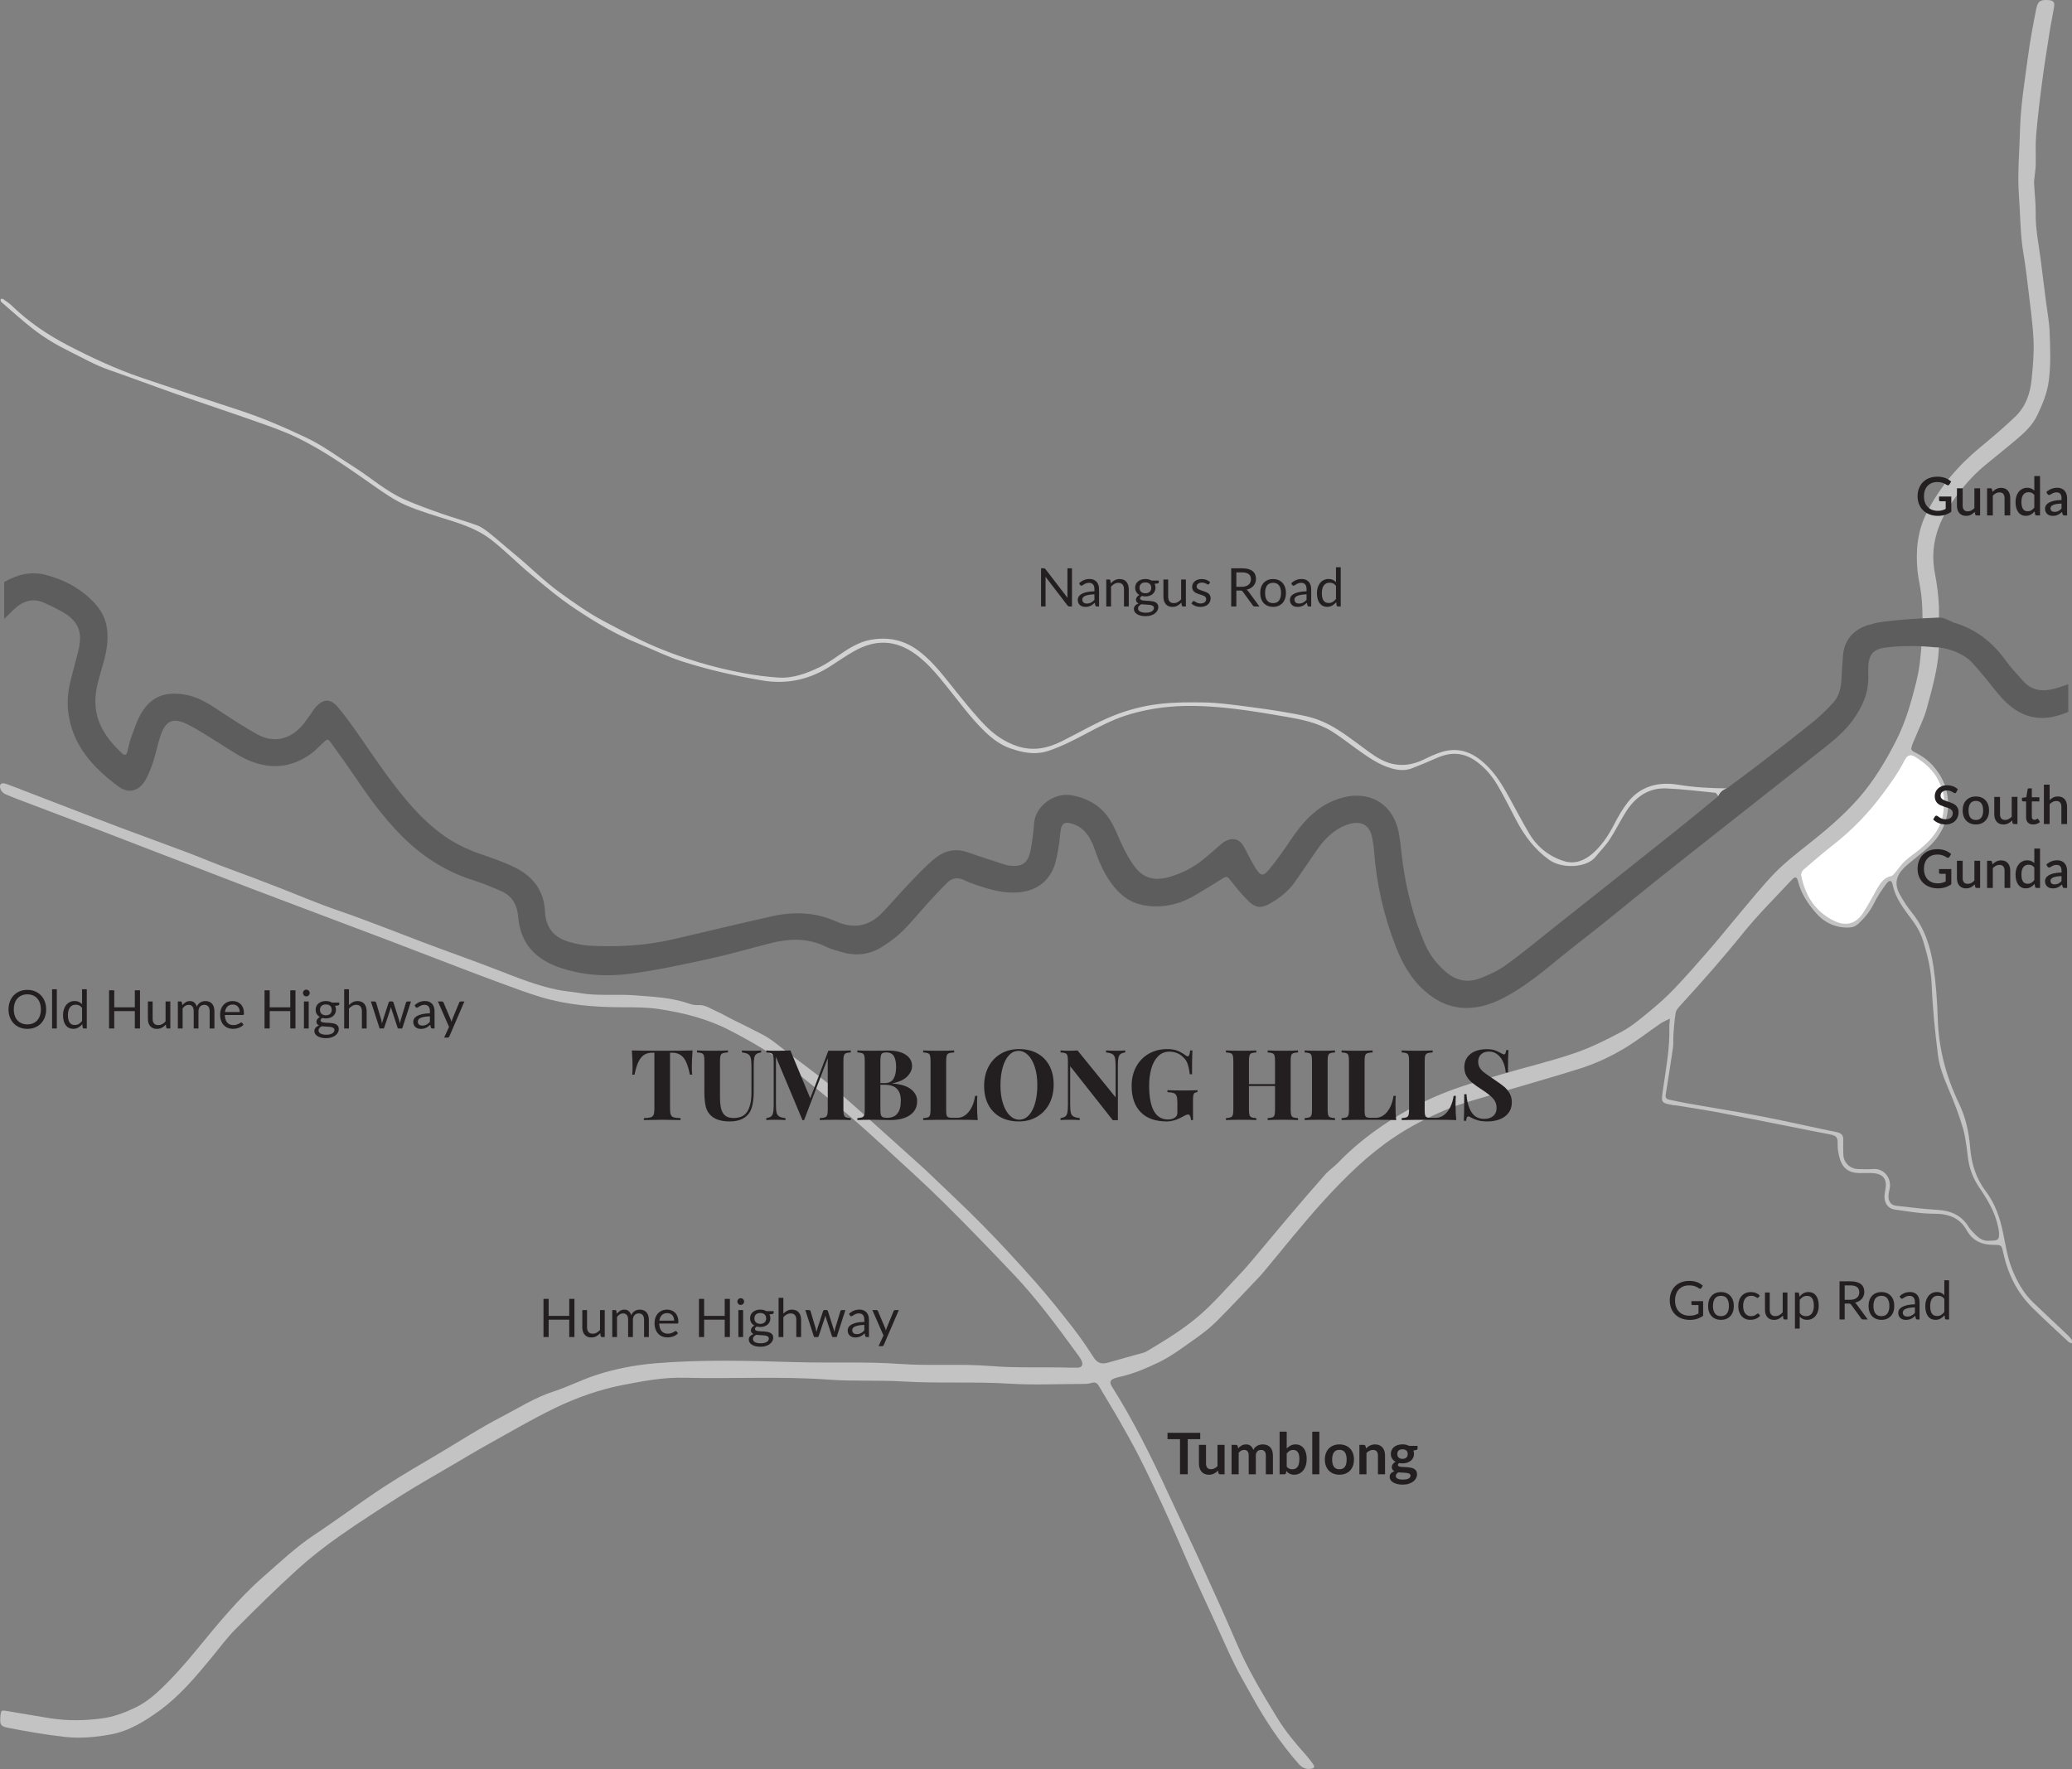 <?xml version="1.0" encoding="UTF-8"?>
<svg xmlns="http://www.w3.org/2000/svg" version="1.1" viewBox="0 0 1011.337 863.671">
  <rect x="0" y="0" width="1011.337" height="863.671" fill="#808080" stroke="none"/>
  <defs>
    <style>
      .cls-1 {
        fill: #d2d2d2;
      }

      .cls-2 {
        fill: #231f20;
      }

      .cls-3 {
        fill: #c3c3c3;
      }

      .cls-4 {
        fill: #5d5d5d;
      }

      .cls-5 {
        fill: #fff;
      }
    </style>
  </defs>
  <!-- Generator: Adobe Illustrator 28.6.0, SVG Export Plug-In . SVG Version: 1.2.0 Build 709)  -->
  <g>
    <g id="Layer_1">
      <g id="SAu7OZ">
        <g>
          <path class="cls-1" d="M842.833,384.915c-1.382,1.273-2.765,2.546-4.147,3.818-.483-.581-.92-1.618-1.457-1.673-7.9-.808-15.801-1.759-23.728-2.122-9.024-.413-15.445,4.316-20.059,11.675-2.725,4.345-4.962,9.002-7.778,13.282-1.991,3.026-4.625,5.623-6.899,8.47-4.331,5.423-16.353,5.89-22.588,1.452-7.126-5.073-12.092-11.749-16.088-19.331-2.945-5.59-5.747-11.264-8.92-16.722-2.761-4.749-6.23-8.946-10.816-12.197-6.027-4.273-12.231-4.475-18.811-1.601-4.108,1.794-8.236,3.555-12.419,5.164-3.205,1.233-6.495.974-9.78.053-6.541-1.835-11.894-5.775-17.305-9.621-4.048-2.877-7.935-6.014-12.163-8.596-6.774-4.137-14.486-5.702-22.186-7.032-8.307-1.435-16.631-2.849-24.999-3.835-10.568-1.245-21.244-1.976-31.839-1.016-7.212.654-14.502,2.05-21.386,4.266-6.71,2.16-13.093,5.514-19.351,8.847-5.852,3.117-11.661,6.079-17.987,8.264-6.685,2.309-12.799,1.069-18.936-1.06-4.747-1.646-8.786-4.653-12.413-8.144-7.082-6.818-12.774-14.807-18.919-22.418-4.478-5.545-8.971-11.031-14.83-15.325-10.032-7.352-20.013-7.385-30.294-1.497-3.735,2.139-7.309,4.563-10.915,6.921-10.439,6.826-21.566,9.392-34.106,7.231-13.268-2.287-26.342-5.236-39.111-9.362-7.244-2.341-14.115-5.818-21.2-8.669-11.151-4.487-21.391-10.683-31.295-17.329-7.409-4.972-14.282-10.779-21.157-16.5-6.503-5.412-12.451-11.51-19.1-16.722-6.053-4.746-13.319-7.373-20.66-9.679-7.115-2.235-14.328-4.32-21.149-7.275-5.122-2.219-9.856-5.474-14.474-8.684-12.533-8.713-24.905-17.703-38.696-24.357-6.26-3.021-12.889-5.325-19.46-7.646-13.296-4.697-26.689-9.118-39.997-13.78-10.794-3.781-21.487-7.853-32.293-11.597-6.616-2.292-12.62-5.759-18.852-8.828-6.6-3.25-12.85-6.944-18.582-11.471-5.2-4.107-10.129-8.559-15.138-12.905-.276-.239-.181-.904-.259-1.371.411-.01.943-.192,1.212-.002,1.489,1.053,3.035,2.071,4.34,3.33,8.198,7.909,17.469,14.195,27.593,19.435,11.526,5.966,23.246,11.429,35.524,15.614,15.701,5.351,31.447,10.572,47.22,15.707,11.524,3.752,22.619,8.502,33.541,13.709,8.114,3.868,15.247,9.299,22.815,14.041,8.417,5.274,15.876,12.08,25.057,16.094,5.918,2.588,12.023,4.771,18.12,6.922,5.636,1.988,11.433,3.527,17.035,5.6,2.274.842,4.358,2.399,6.284,3.937,4.143,3.308,8.081,6.869,12.185,10.227,7.441,6.087,14.15,12.979,22.009,18.655,7.006,5.06,14.003,10.06,21.625,14.082,8.506,4.488,17.014,9.07,25.875,12.765,13.633,5.686,27.813,9.852,42.358,12.565,5.519,1.029,11.127,1.746,16.727,2.131,7.335.505,14.065-2.096,20.522-5.211,3.115-1.503,6.001-3.529,8.856-5.514,4.943-3.436,9.999-6.713,16.016-7.748,8.539-1.469,16.283.165,23.424,5.613,7.411,5.654,12.661,13.065,18.409,20.135,4.497,5.531,8.968,11.126,13.94,16.213,4.28,4.379,9.287,7.87,15.308,9.931,7.836,2.683,14.992,1.161,22.02-2.335,8.295-4.126,16.321-8.896,24.879-12.36,7.3-2.955,14.981-4.962,23.015-5.87,7.331-.828,14.607-.828,21.889-.689,6.262.119,12.524.979,18.755,1.76,7.219.905,14.434,1.916,21.595,3.197,5.189.928,10.376,1.734,15.419,3.675,6.795,2.615,12.472,6.776,18.216,10.985,3.879,2.843,7.657,5.933,11.867,8.19,6.833,3.663,13.946,3.47,20.983.058,2.981-1.445,6.013-2.92,9.182-3.818,7.004-1.986,13.122-.363,18.908,4.334,5.455,4.429,9.119,9.992,12.472,15.899,3.763,6.631,7.158,13.479,11.102,19.997,3.916,6.473,9.746,11.011,16.95,13.218,5.117,1.568,9.868-.323,13.838-3.789,4.439-3.875,7.627-8.686,10.334-13.907,1.974-3.806,4.115-7.606,6.732-10.983,6.264-8.081,15.21-10.218,24.618-8.66,7.936,1.314,15.81,1.705,23.771,1.787Z"/>
          <path class="cls-3" d="M1011.139,654.003c-.778-1.066-1.727-2.023-2.691-2.936-5.308-5.029-10.671-10-15.955-15.054-4.9-4.686-8.143-10.603-10.544-16.729-2.156-5.501-3.042-11.524-4.251-17.365-1.529-7.384-3.882-14.331-8.525-20.441-4.746-6.245-6.928-13.427-7.548-21.268-.589-7.452-2.202-14.749-5.49-21.571-6.272-13.014-9.87-26.765-10.32-41.174-.269-8.636-.857-17.205-2.125-25.734-1.407-9.462-4.235-18.35-10.352-25.984-2.257-2.817-4.296-5.865-6.033-9.028-2.722-4.955-1.974-8.992,2.123-13.083,1.518-1.516,3.268-2.798,4.908-4.192,2.78-2.362,5.734-4.551,8.303-7.124,9.626-9.642,10.407-23.481,4.492-33.471-2.825-4.771-6.696-8.623-11.768-11.165-2.892-1.449-2.856-1.566-1.81-4.589.322-.93.798-1.806,1.169-2.721,1.934-4.765,4.34-9.404,5.679-14.332,2.471-9.098,5.331-18.974,5.906-28.456l.158-8.238-.079-13.228c-.21-5.459-.977-11.018-1.992-16.354-2.396-12.588,1.054-23.683,7.948-33.909,4.724-7.008,10.186-13.475,16.767-18.887,4.992-4.105,10.06-8.121,14.987-12.302,4.055-3.441,7.949-6.987,10.324-11.993,2.574-5.425,4.823-10.773,5.608-16.886,1.027-7.992.674-15.927.384-23.875-.174-4.772-1.118-9.516-1.718-14.273-.891-7.053-1.781-14.106-2.677-21.158-.939-7.391-2.519-14.69-2.401-22.224.077-4.956-.543-9.922-.796-14.886-.05-.982.143-1.977.24-2.965.194-1.974.527-3.944.574-5.921.114-4.828-.207-9.686.202-14.484.73-8.57,1.751-17.12,2.87-25.65,1.098-8.357,2.43-16.685,3.74-25.013.617-3.922,1.475-7.805,2.122-11.723.429-2.598-.254-3.396-2.715-3.568-3.893-.272-5.223.456-5.987,4.348-1.53,7.791-3.01,15.609-4.053,23.476-1.565,11.802-3.536,23.636-3.84,35.495-.276,10.728-1.335,21.448-.524,32.271.705,9.407.598,18.867,2.195,28.227,1.001,5.866,1.711,11.787,2.4,17.7.957,8.217,2.149,16.432,2.527,24.681.287,6.264-.329,12.598-.929,18.864-.662,6.921-2.881,13.427-8.021,18.331-5.394,5.146-11.091,9.992-16.846,14.739-10.899,8.989-19.884,19.424-26.324,32.115-4.563,8.99-5.423,18.423-4.543,28.129.382,4.213,1.495,8.313,1.939,12.543.47,4.476.57,8.984.503,13.482-.071,4.74-.326,9.477-.763,14.197-.163,1.761-.352,3.519-.566,5.275-.726,5.951-2.411,11.973-4.017,17.77-.46,1.66-.954,3.31-1.47,4.954-1.665,5.235-3.682,10.363-6.185,15.256-5.097,9.963-10.811,19.456-18.161,27.836-7.575,8.637-16.393,15.997-25.409,23.119-5.332,4.212-10.734,8.443-15.447,13.303-6.111,6.302-11.604,13.207-17.292,19.913-4.721,5.565-9.248,11.295-14.027,16.808-5.763,6.648-11.561,13.276-17.613,19.659-3.763,3.968-7.875,7.645-12.102,11.122-4.349,3.578-8.719,7.33-13.635,9.974-7.583,4.078-15.417,7.934-23.548,10.693-11.908,4.039-24.213,6.891-36.272,10.503-9.529,2.854-19.177,5.527-28.344,9.316-9.009,3.724-17.726,8.192-25.988,13.601-8.797,5.76-16.914,12.166-24.189,19.72-2.064,2.144-4.612,3.838-6.58,6.056-6.056,6.824-11.972,13.773-17.878,20.728-5.583,6.575-11.066,13.236-16.629,19.828-2.248,2.664-4.505,5.329-6.909,7.849-6.425,6.738-12.524,13.864-19.514,19.964-7.738,6.751-16.561,12.181-25.403,17.462-.711.425-1.461.847-2.249,1.071-5.729,1.625-11.497,3.117-17.202,4.821-3.142.938-5.321.346-7.189-2.567-3.206-5-6.563-9.931-10.215-14.611-5.815-7.453-11.702-14.872-17.963-21.949-8.366-9.456-16.916-18.768-25.76-27.775-8.971-9.137-18.395-17.828-27.622-26.713-.36-.347-.722-.691-1.093-1.025-9.627-8.665-19.23-17.356-28.893-25.98-5.82-5.195-11.595-10.455-17.645-15.374-6.561-5.334-13.395-10.334-20.152-15.423-3.963-2.985-7.736-6.388-12.09-8.646-4.807-2.493-9.658-4.958-14.545-7.324-2.671-1.293-5.212-2.869-7.927-4.055-2.955-1.292-5.648-3.347-9.198-3.086-1.436.106-2.99-.246-4.372-.73-8.572-3.003-17.575-3.344-26.461-4.036-8.925-.695-17.949.431-26.869-1.115-3.744-.649-7.568-.882-11.277-1.674-9.44-2.013-18.401-5.49-27.37-9.02-12.351-4.861-24.912-9.188-37.325-13.897-14.087-5.344-28.066-10.957-42.331-15.845-9.563-3.277-18.873-7.291-28.301-10.963-4.156-1.619-8.314-3.234-12.488-4.804-5.432-2.043-10.9-3.99-16.318-6.069-5.708-2.19-11.345-4.567-17.067-6.72-10.696-4.025-21.448-7.901-32.145-11.925-10.104-3.802-20.166-7.711-30.245-11.58-4.486-1.722-8.965-3.463-13.45-5.188-3.863-1.486-7.705-3.032-11.604-4.42-2.408-.857-3.566.12-2.815,2.481.333,1.047,1.474,2.157,2.519,2.603,4.275,1.825,8.649,3.419,12.997,5.071,11.623,4.415,23.259,8.794,34.874,13.229,8.667,3.309,17.306,6.692,25.965,10.021,8.671,3.334,17.353,6.639,26.027,9.965,6.825,2.618,13.635,5.276,20.469,7.87,12.379,4.7,24.77,9.368,37.157,14.045,9.778,3.691,19.568,7.349,29.334,11.07,11.473,4.372,22.92,8.81,34.389,13.191,6.828,2.609,13.655,5.221,20.52,7.727,6.387,2.33,12.753,4.756,19.255,6.723,13.135,3.972,26.674,5.05,40.335,5.044,5.972-.003,11.911.006,17.884.923,11.899,1.826,23.462,4.765,34.135,10.295,10.871,5.633,21.526,11.746,31.145,19.42,8.683,6.927,17.307,13.934,25.811,21.079,5.97,5.016,11.773,10.239,17.513,15.52,10.029,9.227,20.171,18.347,29.863,27.919,11.837,11.689,23.363,23.699,34.814,35.769,5.132,5.409,9.931,11.162,14.563,17.01,5.657,7.143,11.026,14.518,16.409,21.873,1.011,1.381,2.364,3.349,2.042,4.678-.514,2.124-3.05,1.303-4.802,1.454-.661.057-1.332.028-1.998.008-12.621-.367-25.228.25-37.882-.78-14.724-1.199-29.556.038-44.366-1.023-16.902-1.21-33.893-.373-50.858-.872-22.745-.669-45.568-1.344-68.352.555-9.996.833-19.717,2.686-29.172,5.781-6.93,2.268-13.488,5.681-20.427,7.914-9.26,2.981-17.373,8.202-25.871,12.604-10.012,5.186-19.527,11.336-29.223,17.127-9.404,5.616-18.949,11.023-28.095,17.034-11.374,7.475-22.273,15.671-33.621,23.187-9.056,5.998-16.883,13.432-24.984,20.519-12.297,10.757-22.574,23.474-32.91,36.05-5.718,6.957-11.64,13.673-18.214,19.787-3.509,3.264-7.325,6.165-11.764,8.273-5.146,2.442-10.329,4.366-16.03,5.124-8.439,1.122-16.831,1.217-25.226-.092-6.541-1.02-13.053-2.225-19.587-3.294-1.393-.228-3.756-.753-4.052-.228-.737,1.306-.65,3.136-.693,4.762-.072,2.711,1.99,3.07,4.025,3.462,9.104,1.753,18.199,3.36,27.451,4.389,7.603.846,14.826.174,22.175-1.134,9.087-1.618,16.738-6.364,23.967-11.602,9.882-7.161,17.714-16.5,25.439-25.873,3.904-4.737,7.557-9.734,11.866-14.074,9.725-9.794,19.582-19.478,29.786-28.768,6.487-5.905,13.452-11.364,20.633-16.41,10.16-7.139,20.628-13.855,31.135-20.481,8.005-5.048,16.268-9.686,24.429-14.485,5.871-3.452,11.704-6.972,17.658-10.276,10.737-5.958,21.345-12.205,32.394-17.529,10.457-5.039,21.453-8.938,32.928-11.167,9.928-1.929,19.838-3.813,30.066-3.547,23.448.608,46.913-.801,70.367.929,12.086.892,24.233.163,36.381.9,17.244,1.046,34.568-.032,51.867,1.066,11.615.737,23.314.169,34.975.142,1.652-.004,3.4.047,4.931-.456,2.08-.683,3.004.109,3.967,1.776,3.223,5.578,6.652,11.038,9.844,16.633,3.367,5.901,6.709,11.827,9.779,17.885,3.825,7.547,7.422,15.212,11.004,22.879,2.735,5.853,5.313,11.78,7.925,17.69,2.081,4.71,4.049,9.471,6.173,14.161,3.897,8.605,7.875,17.172,11.812,25.758,3.173,6.92,6.189,13.916,9.551,20.742,2.559,5.196,5.563,10.173,8.348,15.258,6.475,11.824,13.916,22.975,22.83,33.124,1.7,1.935,3.619,2.828,6.156,2.432,1.59-.249,1.899-.973.861-2.378-1.182-1.601-2.377-3.206-3.709-4.68-5.108-5.656-9.891-11.518-13.891-18.061-7.102-11.619-14.094-23.259-19.483-35.822-5.503-12.83-11.28-25.545-17.086-38.241-5.438-11.891-11.13-23.665-16.606-35.539-8.209-17.801-16.881-35.352-27.377-51.945-1.297-2.051-.806-3.297,1.6-4.071,1.104-.355,2.24-.613,3.369-.882,6.166-1.468,11.897-3.943,17.628-6.673,6.525-3.109,12.124-7.465,17.942-11.538,3.793-2.655,7.498-5.552,10.767-8.816,7.294-7.281,14.29-14.86,21.408-22.318.115-.12.236-.236.343-.364,10.122-12.076,19.866-24.496,30.47-36.133,10.394-11.407,21.401-22.252,34.374-30.946,7.901-5.295,16.322-9.559,24.951-13.247,8.046-3.438,16.664-5.563,25.079-8.106,13.335-4.029,26.764-7.753,40.048-11.939,8.231-2.594,16.096-6.244,23.434-10.792,5.626-3.488,10.866-7.596,16.338-11.338,1.428-.976,3.083-1.619,4.634-2.415-.099,1.438-.319,2.88-.278,4.314.29,10.342-1.727,20.446-3.148,30.606-.866,6.192-.972,6.184,5.108,7.343.65.124,1.332.075,1.986.183,7.012,1.164,14.047,2.21,21.026,3.547,14.311,2.741,28.592,5.643,42.887,8.472,3.569.707,7.149,1.365,10.713,2.094,3.212.657,3.703,1.623,3.584,5.031-.068,1.943.347,3.942.803,5.855,1.295,5.436,4.379,7.871,9.885,7.966,2.331.04,4.681-.154,6.993.066,4.723.451,6.552,3.173,5.63,7.879-.284,1.451-.557,2.973-.418,4.423.278,2.896,2.166,5.067,5.021,5.451,6.392.86,12.818,2.029,19.23,2.025,6.954-.004,12.419,1.94,15.871,8.095,2.951,5.26,7.483,7.111,13.231,7.093,3.758-.012,3.783.232,4.546,3.746,2.234,10.296,6.677,19.482,14.228,26.935,5.795,5.72,11.81,11.217,17.761,16.776.385.359,1.061.406,1.602.598-.051-.62.115-1.4-.198-1.829ZM971.207,605.761c-3.676.496-6.181-1.967-8.589-4.588-.671-.731-1.332-1.497-1.853-2.337-3.478-5.602-8.673-7.754-15.073-8.138-6.765-.405-13.507-1.251-20.246-2.018-2.211-.252-3.542-1.783-3.656-4.051-.065-1.299.155-2.65.467-3.923,1.29-5.266-2.568-10.396-7.983-9.951-2.482.204-4.998.11-7.493.007-3.847-.159-6.856-3.103-7.051-6.928-.127-2.492-.054-4.996-.042-7.494.01-2.19-1-3.145-3.22-3.596-12.167-2.47-24.265-5.291-36.452-7.65-12.015-2.325-24.112-4.225-36.166-6.352-3.091-.545-6.158-1.228-9.231-1.876-1.39-.293-1.81-1.12-1.576-2.56,1.245-7.662,2.464-15.33,3.567-23.013.282-1.962.013-3.997.165-5.985.277-3.628.538-7.269,1.111-10.856.188-1.176,1.18-2.33,2.044-3.275,10.53-11.514,20.864-23.175,30.66-35.348,7.38-9.17,15.807-17.503,23.847-26.134,1.821-1.955,2.628-1.713,3.247.79,1.44,5.82,4.73,10.673,8.493,15.06,4.136,4.822,9.594,7.517,16.234,7.307,1.975-.063,3.462-.693,4.877-2.041,3.038-2.894,5.6-6.034,7.468-9.874,1.654-3.4,3.83-6.591,6.104-9.629,1.37-1.83,2.521-1.564,2.969.667,1.432,7.14,6.072,12.45,10.103,18.06,2.177,3.029,3.806,6.222,4.866,9.709,2.121,6.978,3.777,13.969,4.074,21.405.454,11.394,1.634,22.782,3.058,34.103.72,5.724,2.915,11.183,5.202,16.562,2.656,6.248,5.143,12.617,7.019,19.13,1.408,4.887,1.795,10.077,2.526,15.148.725,5.032,2.591,9.545,5.442,13.752,4.013,5.92,7.708,12.029,9.154,19.189.164.811.361,1.626.415,2.447.247,3.78-.241,4.267-4.482,4.279Z"/>
          <path class="cls-5" d="M948.74,392.559c.262,10.088-4.901,16.545-11.693,22.09-2.438,1.99-5.087,3.739-7.397,5.862-1.685,1.55-2.943,3.558-4.449,5.313-.616.718-1.296,1.713-2.095,1.883-3.7.786-5.408,3.572-7.072,6.493-2.218,3.893-4.292,7.883-6.741,11.626-3.396,5.189-8.265,6.503-13.777,3.901-9.492-4.481-14.392-12.423-16.38-22.389-.167-.837.534-2.184,1.254-2.807,4.764-4.128,9.539-8.258,14.509-12.133,9.085-7.085,16.963-15.293,23.844-24.511,3.975-5.326,7.849-10.693,10.87-16.648,1.325-2.612,2.803-3.2,5.264-1.674,4.693,2.911,8.898,6.584,11.33,11.616,1.792,3.708,3.184,7.728,2.534,11.378Z"/>
          <path class="cls-4" d="M1009.395,334.1c-2.22.72-4.4,1.57-6.64,2.16-5.87,1.56-11.23.95-15.46-3.98-2.7-3.15-5.68-6.1-8.08-9.47-6.5-9.1-14.72-15.71-25.58-18.83-2.11-1.04-5.64-2.7-7.25-2.47v.01c-6.01.2-12.01.56-18,1.06-2.86.25-5.7.53-8.54.89-1.43.19-2.85.4-4.26.68-1.2.24-2.76,1.04-3.95,1.04-6.97,2.36-11.49,7.19-12.08,14.93-.3,3.8-.54,7.61-.74,11.42-.22,4.25-1.12,8.33-4.03,11.53-2.91,3.18-5.99,6.26-9.33,8.97-8.66,7.01-17.47,13.84-26.28,20.65-5.38,4.16-10.89,8.16-16.34,12.23-1.92.69-3.36,1.89-4.15,3.81-6.83,5.58-13.6,11.22-20.49,16.71-20.28,16.16-40.61,32.27-60.93,48.38-7.42,5.88-14.7,11.97-22.39,17.47-3.86,2.77-8.36,4.84-12.84,6.49-5.66,2.07-11.12,1.06-15.9-2.92-4.56-3.79-8.18-8.39-10.53-13.74-5.63-12.86-9.12-26.36-11-40.26-.63-4.61-.94-9.28-1.78-13.84-2.85-15.48-15.51-21.7-29.56-17-10.42,3.48-17.38,11.26-23.33,20.15-3.32,4.96-6.77,9.85-10.56,14.45-2.76,3.35-4.05,3.15-6.43-.57-2.13-3.34-3.81-6.97-5.69-10.47-2.08-3.86-5.29-4.9-9.17-2.89-.87.45-1.65,1.11-2.4,1.75-2.53,2.16-5,4.39-7.56,6.52-5.44,4.54-11.61,7.74-18.47,9.5-5.56,1.43-10.78.46-14.65-3.91-2.48-2.81-4.38-6.21-6.14-9.56-2.16-4.11-3.69-8.56-5.89-12.66-4.28-7.97-10.97-12.46-20.02-14.06-8.28-1.47-17.6,5.22-18.22,13.66-.33,4.46-.87,8.94-1.74,13.32-1.25,6.2-4.06,8.08-10.26,7.39-.82-.09-1.64-.29-2.42-.55-6-1.96-12.03-3.86-17.98-5.97-5.93-2.1-11.32-.82-15.93,2.93-4.22,3.43-8,7.45-11.78,11.39-4.72,4.92-9.17,10.1-13.86,15.04-6.5,6.86-14.14,8.2-22.75,4.36-10.13-4.52-20.65-4.85-31.28-2.46-16.05,3.61-32.05,7.46-48.07,11.19-13.57,3.16-27.33,3.91-41.18,3.14-3.29-.18-6.59-.97-9.77-1.87-7.41-2.12-11.37-7.05-11.72-14.88-.44-10.18-5.97-17.15-14.74-21.47-5.49-2.71-11.36-4.67-17.16-6.68-6.5-2.25-12.56-5.26-18.12-9.3-10.78-7.82-19.01-18.06-26.83-28.63-5.64-7.61-10.84-15.56-16.33-23.28-2.6-3.66-5.25-7.31-8.2-10.68-3.35-3.81-6.75-3.71-10.23-.02-1.02,1.08-1.77,2.41-2.64,3.62-1.17,1.62-2.26,3.3-3.51,4.84-6.53,8.05-14.77,9.49-22.58,5.2-5.67-3.11-11.11-6.65-16.52-10.2-5.71-3.74-11.28-7.77-18.15-9.08-9.64-1.84-16.61.32-21.68,8.35-2.34,3.72-3.66,8.12-5.24,12.29-.87,2.33-1.31,4.81-1.95,7.22-.43,1.63-1.32,1.79-2.49.71-4.42-4.11-8.31-8.61-10.76-14.23-2.94-6.71-2.83-13.51-1.06-20.49,1.64-6.41,4.02-12.62,4.58-19.35.57-7-.85-13.19-5.48-18.47-6.57-7.49-14.9-12.07-24.48-14.6-7.23-1.91-13.82-.21-20.11,3.28-.09.049-.183.109-.275.169v18.047c1.703-1.645,3.332-3.375,5.075-4.976,4.29-3.93,9.14-5.38,14.68-2.83,2.87,1.32,5.73,2.69,8.48,4.24,7.75,4.35,10.14,9.74,8.13,18.31-1.18,5.01-2.6,9.96-3.85,14.96-1.31,5.2-1.91,10.48-1.24,15.83,2.01,16.15,12.1,27.01,24.37,36.17,4.99,3.73,9.98,2.45,13.19-2.86,1.78-2.93,2.94-6.29,4.02-9.58,1.3-3.94,2.05-8.06,3.36-11.99,2.59-7.81,6.2-9.4,13.65-5.65,4.88,2.47,9.44,5.57,14.13,8.41,4.55,2.76,8.89,5.95,13.66,8.23,11.45,5.45,22.58,4.85,32.87-3.05,1.84-1.42,3.42-3.16,5.13-4.74,2.21-2.05,2.34-2.14,4.1.3,4.29,5.93,8.54,11.89,12.64,17.95,6.15,9.12,12.7,17.94,20.32,25.85,10.19,10.57,22.1,18.58,36.29,22.99,4.59,1.43,9.04,3.35,13.46,5.25,5.45,2.34,7.97,6.85,8.43,12.57,1.02,12.83,8.23,20.63,19.99,24.72,11.4,3.96,23.28,4.64,35.03,3.07,12.81-1.71,25.51-4.48,38.15-7.23,10.07-2.2,19.97-5.1,29.96-7.63,9.27-2.35,18.4-2.66,27.27,1.79,2.21,1.11,4.69,1.69,7.08,2.42,6.88,2.1,13.57,1.57,19.7-2.2,3.66-2.26,7.25-4.82,10.3-7.82,4.5-4.42,8.45-9.38,12.71-14.05,3.03-3.32,6.08-6.61,9.29-9.75,2.38-2.32,5.18-2.72,8.27-1.16,1.92.97,3.98,1.7,6.02,2.39,6.48,2.18,13.02,4.08,19.97,3.58,8.16-.58,14.35-4.34,17.57-11.95,1.39-3.3,1.86-7.02,2.52-10.59.52-2.77.51-5.64,1.08-8.4.51-2.52,1.82-3.48,4.33-2.91,2.02.45,4.12,1.37,5.73,2.65,3.62,2.89,5.37,7.07,6.86,11.37,2.65,7.6,6.1,14.72,12.1,20.37,5.22,4.92,11.69,6.43,18.41,6.27,5.8-.15,11.52-1.79,16.67-4.68,4.77-2.67,9.43-5.57,14.07-8.48,2.94-1.84,2.88-1.75,5.06,1.05,2.65,3.4,5.43,6.73,8.51,9.73,3.2,3.12,6.15,3.34,10.04,1.15,4.68-2.63,8.94-5.85,12.1-10.26,3.77-5.27,7.32-10.7,11.03-16.02,3.78-5.41,8.3-10.03,14.66-12.33,6.57-2.37,11.33-.25,12.46,6.86.28,1.81.64,3.61.77,5.43,1.15,16.37,4.77,32.21,10.74,47.44,3.17,8.08,7.45,15.68,14.14,21.51,5.79,5.05,12.26,8.19,20.3,8.2,7.51,0,13.93-2.58,20.25-6.11,12.74-7.09,23.29-17.12,34.74-25.92,13.04-10.04,25.65-20.63,38.51-30.89,12.21-9.75,24.5-19.38,36.76-29.06,13.44-10.61,26.9-21.18,40.31-31.82,6.37-5.06,12.97-9.89,17.85-16.58,4.61-6.32,7.81-13.12,7.65-21.16-.04-1.83-.08-3.67.03-5.49.34-5.61,2.66-8.21,8.18-8.91,8.14-1.03,16.5-.95,24.65-.12l1.63.01c5.84.76,12.2,3.2,16.14,7.38,4.43,4.7,8.34,9.89,12.44,14.9,9.11,11.14,18.98,14.76,31.59,10.36,1.279-.449,2.238-.788,2.958-1.132v-13.517c-.041.012-.076.016-.118.029Z"/>
        </g>
        <g>
          <path class="cls-2" d="M337.696,521.028c0,1.505.048,2.721.144,3.648h-1.104c-.768-3.937-1.816-6.704-3.144-8.305-1.328-1.6-3.144-2.399-5.448-2.399h-1.104v27.408c0,1.344.136,2.32.408,2.928.271.608.751,1.017,1.44,1.224.688.209,1.784.329,3.288.36v.96c-4.032-.096-7.072-.144-9.12-.144-2.016,0-4.944.048-8.784.144v-.96c1.503-.031,2.599-.151,3.288-.36.688-.207,1.167-.615,1.44-1.224.271-.607.408-1.584.408-2.928v-27.408h-1.056c-1.536,0-2.84.336-3.912,1.008-1.073.672-1.992,1.784-2.76,3.336-.768,1.553-1.424,3.672-1.968,6.36h-1.104c.096-.928.144-2.144.144-3.648,0-2.399-.113-5.119-.336-8.16,2.911.097,7.855.145,14.832.145s11.904-.048,14.784-.145c-.224,3.041-.336,5.761-.336,8.16Z"/>
          <path class="cls-2" d="M371.488,513.828c-1.056.161-1.832.433-2.328.816-.497.384-.833.992-1.008,1.824-.176.832-.264,2.063-.264,3.695v12.721c0,4.576-.656,7.968-1.968,10.176-.864,1.408-2.112,2.504-3.744,3.288-1.632.783-3.632,1.176-6,1.176-3.712,0-6.592-.8-8.64-2.399-1.472-1.184-2.464-2.681-2.976-4.488-.512-1.808-.768-4.344-.768-7.608v-15.072c0-1.215-.089-2.095-.264-2.64-.176-.544-.512-.912-1.008-1.104-.497-.192-1.272-.32-2.328-.385v-.96c1.632.097,4.128.145,7.488.145,3.328,0,5.872-.048,7.632-.145v.96c-1.152.064-1.992.192-2.52.385-.528.191-.888.56-1.08,1.104-.192.545-.288,1.425-.288,2.64v18.097c0,3.359.487,5.832,1.464,7.416.976,1.584,2.696,2.376,5.16,2.376,3.199,0,5.456-1.08,6.768-3.24,1.312-2.16,1.968-5.224,1.968-9.192v-12.672c0-1.855-.112-3.231-.336-4.128-.224-.896-.656-1.543-1.296-1.943-.641-.4-1.648-.68-3.024-.841v-.96c1.216.097,2.944.145,5.184.145,1.792,0,3.184-.048,4.176-.145v.96Z"/>
          <path class="cls-2" d="M412.912,514.212c-.48.191-.809.56-.984,1.104-.176.545-.264,1.425-.264,2.64v23.809c0,1.217.088,2.096.264,2.64.175.545.511.912,1.008,1.104.496.191,1.272.32,2.328.384v.96c-1.76-.096-4.272-.144-7.536-.144-3.424,0-5.952.048-7.584.144v-.96c1.152-.063,1.992-.192,2.52-.384.528-.192.888-.56,1.08-1.104.192-.544.288-1.423.288-2.64v-25.104l-11.568,30.24h-.768l-12.96-30.912v22.992c0,1.889.096,3.272.288,4.152s.607,1.52,1.248,1.92c.64.4,1.68.68,3.12.84v.96c-1.248-.096-2.976-.144-5.184-.144-1.76,0-3.152.048-4.176.144v-.96c1.056-.16,1.832-.432,2.328-.816.496-.384.832-.991,1.008-1.823.175-.832.264-2.064.264-3.696v-21.601c0-1.215-.088-2.095-.264-2.64-.176-.544-.512-.912-1.008-1.104-.496-.192-1.272-.32-2.328-.385v-.96c1.023.097,2.416.145,4.176.145,2.944,0,5.472-.048,7.584-.145l9.696,23.376,8.832-23.231h3.408c3.264,0,5.776-.048,7.536-.145v.96c-1.088.064-1.872.192-2.352.385Z"/>
          <path class="cls-2" d="M444.735,531.876c1.951,1.6,2.928,3.488,2.928,5.664,0,2.976-1.168,5.272-3.504,6.888-2.336,1.616-5.584,2.424-9.744,2.424-.928,0-1.712-.016-2.352-.048-2.112-.063-4.176-.096-6.192-.096-3.296,0-5.76.048-7.392.144v-.96c1.056-.063,1.832-.192,2.328-.384.496-.192.832-.56,1.008-1.104.176-.544.264-1.423.264-2.64v-23.809c0-1.215-.088-2.095-.264-2.64-.176-.544-.512-.912-1.008-1.104-.497-.192-1.272-.32-2.328-.385v-.96c1.632.097,4.063.145,7.296.145l5.328-.048c.64-.032,1.375-.048,2.208-.048,3.84,0,6.775.688,8.808,2.063,2.032,1.376,3.048,3.2,3.048,5.472,0,1.856-.808,3.585-2.424,5.185-1.616,1.601-4.008,2.688-7.176,3.264v.096c4.159.32,7.215,1.28,9.168,2.881ZM430.791,514.164c-.4.225-.68.624-.84,1.2-.161.576-.24,1.44-.24,2.592v10.849h2.064c2.08,0,3.535-.712,4.368-2.136.832-1.424,1.248-3.32,1.248-5.688,0-2.4-.376-4.191-1.128-5.376-.752-1.184-1.944-1.776-3.576-1.776-.864,0-1.496.113-1.896.336ZM439.695,537.348c0-2.527-.641-4.447-1.92-5.76-1.28-1.312-3.296-1.969-6.048-1.969h-2.016v12.145c0,1.152.08,2,.24,2.544.16.545.472.92.936,1.128.463.209,1.176.312,2.136.312,4.448,0,6.672-2.8,6.672-8.4Z"/>
          <path class="cls-2" d="M465.711,513.828c-1.152.064-1.992.192-2.52.385-.528.191-.888.56-1.08,1.104-.192.545-.288,1.425-.288,2.64v24.385c0,1.024.08,1.769.24,2.231.16.465.439.776.84.937.4.16,1.048.24,1.944.24h2.352c2.175,0,4.056-.977,5.64-2.929,1.584-1.951,2.616-4.543,3.096-7.775h1.104c-.096,1.088-.144,2.496-.144,4.224,0,3.072.112,5.601.336,7.584-2.176-.096-5.84-.144-10.992-.144-6.976,0-12.192.048-15.648.144v-.96c1.056-.063,1.832-.192,2.328-.384.496-.192.832-.56,1.008-1.104.176-.544.264-1.423.264-2.64v-23.809c0-1.215-.088-2.095-.264-2.64-.176-.544-.512-.912-1.008-1.104-.497-.192-1.272-.32-2.328-.385v-.96c1.632.097,4.16.145,7.584.145,3.264,0,5.776-.048,7.536-.145v.96Z"/>
          <path class="cls-2" d="M506.247,514.26c2.544,1.376,4.52,3.368,5.928,5.976,1.408,2.608,2.112,5.721,2.112,9.336,0,3.521-.72,6.641-2.16,9.36s-3.448,4.832-6.024,6.336c-2.576,1.505-5.512,2.256-8.808,2.256-3.392,0-6.36-.688-8.904-2.063s-4.52-3.368-5.928-5.977c-1.408-2.607-2.112-5.72-2.112-9.336,0-3.52.72-6.64,2.16-9.36,1.44-2.719,3.448-4.831,6.024-6.336,2.576-1.503,5.512-2.256,8.808-2.256,3.391,0,6.36.688,8.904,2.064ZM492.495,515.196c-1.344,1.425-2.376,3.416-3.096,5.977-.72,2.561-1.08,5.488-1.08,8.783,0,3.329.408,6.257,1.224,8.784.816,2.528,1.92,4.48,3.312,5.856s2.936,2.063,4.632,2.063c1.759,0,3.312-.711,4.656-2.136,1.344-1.424,2.376-3.415,3.096-5.976.72-2.56,1.08-5.488,1.08-8.784,0-3.328-.408-6.256-1.224-8.784-.816-2.527-1.92-4.479-3.312-5.855s-2.937-2.064-4.632-2.064c-1.76,0-3.312.713-4.656,2.136Z"/>
          <path class="cls-2" d="M549.231,513.828c-1.057.161-1.833.433-2.328.816-.497.384-.833.992-1.008,1.824-.177.832-.265,2.063-.265,3.695v26.784l-1.151-.048-1.297.048-20.832-26.399v18.432c0,1.889.096,3.272.288,4.152.192.88.607,1.52,1.248,1.92.64.4,1.681.68,3.12.84v.96c-1.248-.096-2.976-.144-5.184-.144-1.76,0-3.152.048-4.176.144v-.96c1.056-.16,1.832-.432,2.328-.816.496-.384.832-.991,1.008-1.823.175-.832.264-2.064.264-3.696v-21.601c0-1.215-.088-2.095-.264-2.64-.176-.544-.512-.912-1.008-1.104-.496-.192-1.272-.32-2.328-.385v-.96c1.023.097,2.416.145,4.176.145,1.6,0,2.976-.048,4.128-.145l18.576,22.896v-15.024c0-1.888-.097-3.271-.288-4.151-.192-.88-.608-1.52-1.248-1.92-.641-.4-1.68-.68-3.12-.841v-.96c1.248.097,2.976.145,5.184.145,1.792,0,3.185-.048,4.177-.145v.96Z"/>
          <path class="cls-2" d="M574.743,513.012c1.36.544,2.695,1.312,4.008,2.304.385.288.704.433.96.433.32,0,.576-.232.769-.696.191-.464.336-1.192.432-2.185h1.104c-.129,2.177-.192,6.049-.192,11.616h-1.104c-.257-2.176-.633-3.936-1.128-5.28-.497-1.344-1.32-2.479-2.473-3.407-.768-.736-1.712-1.312-2.832-1.729-1.12-.415-2.272-.624-3.456-.624-2.24,0-4.104.761-5.592,2.28-1.488,1.521-2.584,3.528-3.288,6.024-.704,2.495-1.056,5.231-1.056,8.207,0,11.072,3.072,16.608,9.216,16.608,1.408,0,2.544-.319,3.408-.96.415-.288.712-.624.888-1.008s.264-.88.264-1.488v-4.704c0-1.504-.128-2.6-.384-3.288-.256-.688-.712-1.159-1.368-1.416-.656-.256-1.688-.415-3.096-.479v-.96c1.983.096,4.72.144,8.208.144,2.848,0,4.992-.048,6.432-.144v.96c-.64.064-1.104.191-1.392.384s-.488.561-.6,1.104c-.113.544-.168,1.424-.168,2.64v9.504h-.96c-.032-.672-.168-1.296-.408-1.872s-.568-.864-.984-.864c-.544,0-1.408.336-2.592,1.009-2.784,1.6-5.408,2.399-7.872,2.399-5.536,0-9.776-1.512-12.72-4.536-2.944-3.023-4.416-7.271-4.416-12.744,0-3.583.744-6.735,2.231-9.456,1.488-2.719,3.544-4.831,6.168-6.336,2.624-1.503,5.616-2.256,8.977-2.256,1.983,0,3.655.272,5.016.816Z"/>
          <path class="cls-2" d="M631.213,514.212c-.479.191-.809.56-.983,1.104-.177.545-.265,1.425-.265,2.64v23.809c0,1.217.088,2.096.265,2.64.175.545.504.912.983,1.104.48.191,1.264.32,2.353.384v.96c-1.568-.096-4.001-.144-7.297-.144-3.232,0-5.744.048-7.535.144v-.96c1.056-.063,1.831-.192,2.327-.384.496-.192.832-.56,1.009-1.104.175-.544.264-1.423.264-2.64v-11.521h-12.72v11.521c0,1.217.088,2.096.264,2.64.176.545.504.912.984,1.104.479.191,1.264.32,2.352.384v.96c-1.728-.096-4.145-.144-7.248-.144-3.425,0-5.952.048-7.584.144v-.96c1.057-.063,1.832-.192,2.328-.384.496-.192.832-.56,1.008-1.104.176-.544.265-1.423.265-2.64v-23.809c0-1.215-.089-2.095-.265-2.64-.176-.544-.512-.912-1.008-1.104-.496-.192-1.271-.32-2.328-.385v-.96c1.632.097,4.159.145,7.584.145,3.104,0,5.521-.048,7.248-.145v.96c-1.088.064-1.872.192-2.352.385-.48.191-.809.56-.984,1.104-.176.545-.264,1.425-.264,2.64v11.328h12.72v-11.328c0-1.215-.089-2.095-.264-2.64-.177-.544-.513-.912-1.009-1.104-.496-.192-1.271-.32-2.327-.385v-.96c1.791.097,4.303.145,7.535.145,3.296,0,5.729-.048,7.297-.145v.96c-1.089.064-1.872.192-2.353.385Z"/>
          <path class="cls-2" d="M651.613,513.828c-1.088.064-1.872.192-2.352.385-.48.191-.809.56-.984,1.104-.176.545-.264,1.425-.264,2.64v23.809c0,1.217.088,2.096.264,2.64.176.545.504.912.984,1.104.479.191,1.264.32,2.352.384v.96c-1.728-.096-4.145-.144-7.248-.144-3.425,0-5.952.048-7.584.144v-.96c1.057-.063,1.832-.192,2.328-.384.496-.192.832-.56,1.008-1.104.176-.544.265-1.423.265-2.64v-23.809c0-1.215-.089-2.095-.265-2.64-.176-.544-.512-.912-1.008-1.104-.496-.192-1.271-.32-2.328-.385v-.96c1.632.097,4.159.145,7.584.145,3.104,0,5.521-.048,7.248-.145v.96Z"/>
          <path class="cls-2" d="M669.948,513.828c-1.152.064-1.992.192-2.52.385-.528.191-.889.56-1.08,1.104-.192.545-.288,1.425-.288,2.64v24.385c0,1.024.079,1.769.239,2.231.16.465.44.776.841.937.399.16,1.048.24,1.943.24h2.353c2.176,0,4.056-.977,5.64-2.929,1.584-1.951,2.616-4.543,3.096-7.775h1.104c-.096,1.088-.145,2.496-.145,4.224,0,3.072.112,5.601.337,7.584-2.177-.096-5.841-.144-10.992-.144-6.977,0-12.192.048-15.648.144v-.96c1.057-.063,1.832-.192,2.328-.384.496-.192.832-.56,1.008-1.104.176-.544.265-1.423.265-2.64v-23.809c0-1.215-.089-2.095-.265-2.64-.176-.544-.512-.912-1.008-1.104-.496-.192-1.271-.32-2.328-.385v-.96c1.632.097,4.159.145,7.584.145,3.265,0,5.776-.048,7.536-.145v.96Z"/>
          <path class="cls-2" d="M699.276,513.828c-1.152.064-1.992.192-2.52.385-.528.191-.889.56-1.08,1.104-.192.545-.288,1.425-.288,2.64v24.385c0,1.024.079,1.769.239,2.231.16.465.44.776.841.937.399.16,1.048.24,1.943.24h2.353c2.176,0,4.056-.977,5.64-2.929,1.584-1.951,2.616-4.543,3.096-7.775h1.104c-.096,1.088-.145,2.496-.145,4.224,0,3.072.112,5.601.337,7.584-2.177-.096-5.841-.144-10.992-.144-6.977,0-12.192.048-15.648.144v-.96c1.057-.063,1.832-.192,2.328-.384.496-.192.832-.56,1.008-1.104.176-.544.265-1.423.265-2.64v-23.809c0-1.215-.089-2.095-.265-2.64-.176-.544-.512-.912-1.008-1.104-.496-.192-1.271-.32-2.328-.385v-.96c1.632.097,4.159.145,7.584.145,3.265,0,5.776-.048,7.536-.145v.96Z"/>
          <path class="cls-2" d="M729.467,512.724c.991.32,1.999.784,3.023,1.392.353.192.664.353.937.48.271.128.504.191.696.191.287,0,.511-.168.672-.504.159-.336.288-.871.384-1.607h1.104c-.16,2.144-.239,5.792-.239,10.943h-1.104c-.128-1.728-.521-3.375-1.176-4.943-.656-1.567-1.584-2.84-2.784-3.816-1.2-.976-2.601-1.464-4.2-1.464-1.568,0-2.84.44-3.815,1.32-.977.88-1.464,2.072-1.464,3.576,0,1.12.239,2.096.72,2.928.479.832,1.151,1.592,2.016,2.28s2.191,1.624,3.984,2.808l1.536,1.056c1.888,1.248,3.375,2.337,4.464,3.265,1.087.928,1.976,2.008,2.664,3.239.688,1.232,1.032,2.664,1.032,4.296,0,2.049-.528,3.769-1.584,5.16-1.057,1.393-2.489,2.44-4.297,3.145-1.808.703-3.815,1.056-6.023,1.056-1.793,0-3.28-.16-4.464-.479-1.185-.32-2.272-.752-3.265-1.296-.704-.448-1.248-.673-1.632-.673-.288,0-.512.168-.672.504-.16.337-.288.873-.384,1.608h-1.104c.128-2.016.192-6.336.192-12.96h1.104c.224,3.584,1.024,6.488,2.4,8.712,1.376,2.225,3.487,3.336,6.336,3.336,1.729,0,3.151-.463,4.272-1.392,1.119-.928,1.68-2.256,1.68-3.984,0-1.792-.576-3.327-1.728-4.607-1.152-1.28-2.977-2.72-5.473-4.32-1.92-1.248-3.456-2.336-4.607-3.264-1.152-.928-2.097-2.024-2.832-3.288-.737-1.264-1.104-2.729-1.104-4.393,0-1.92.487-3.544,1.464-4.872.976-1.327,2.28-2.312,3.912-2.952,1.632-.64,3.424-.96,5.376-.96,1.664,0,2.992.161,3.984.48Z"/>
        </g>
        <g>
          <path class="cls-2" d="M22.532,492.822c0,1.396-.221,2.676-.663,3.841-.442,1.166-1.066,2.169-1.872,3.01-.806.841-1.774,1.493-2.906,1.956-1.131.464-2.381.696-3.75.696s-2.617-.232-3.744-.696c-1.126-.463-2.093-1.115-2.899-1.956-.806-.841-1.43-1.844-1.872-3.01-.442-1.165-.663-2.445-.663-3.841s.221-2.676.663-3.842c.442-1.166,1.066-2.171,1.872-3.016.806-.846,1.772-1.502,2.899-1.97,1.127-.468,2.375-.702,3.744-.702s2.62.234,3.75.702c1.131.468,2.1,1.124,2.906,1.97.806.845,1.43,1.85,1.872,3.016.442,1.166.663,2.446.663,3.842ZM19.945,492.822c0-1.145-.156-2.171-.468-3.081s-.754-1.68-1.326-2.308c-.572-.629-1.266-1.111-2.08-1.45-.814-.338-1.725-.507-2.73-.507-.997,0-1.902.169-2.717.507-.815.339-1.51.821-2.086,1.45-.577.628-1.021,1.397-1.333,2.308s-.468,1.937-.468,3.081.156,2.169.468,3.074.756,1.673,1.333,2.301c.576.629,1.271,1.109,2.086,1.443.814.333,1.72.5,2.717.5,1.005,0,1.916-.167,2.73-.5.814-.334,1.508-.814,2.08-1.443.572-.628,1.014-1.396,1.326-2.301s.468-1.931.468-3.074Z"/>
          <path class="cls-2" d="M27.732,482.98v19.149h-2.314v-19.149h2.314Z"/>
          <path class="cls-2" d="M42.37,482.98v19.149h-1.378c-.33,0-.538-.16-.624-.481l-.208-1.599c-.563.676-1.205,1.222-1.924,1.638-.719.416-1.551.624-2.496.624-.754,0-1.439-.145-2.054-.436-.615-.29-1.14-.717-1.573-1.28-.434-.563-.767-1.265-1.001-2.105-.234-.841-.351-1.808-.351-2.899,0-.971.13-1.874.39-2.71.26-.837.633-1.562,1.118-2.178s1.081-1.099,1.788-1.45c.706-.351,1.501-.526,2.385-.526.806,0,1.497.137,2.074.41.576.272,1.09.652,1.541,1.137v-7.293h2.314ZM40.056,492.093c-.434-.58-.901-.985-1.404-1.216-.502-.229-1.066-.344-1.69-.344-1.222,0-2.162.438-2.821,1.312-.659.876-.988,2.124-.988,3.744,0,.858.074,1.593.221,2.203.147.611.364,1.114.65,1.509.286.395.637.683,1.053.864s.888.272,1.417.272c.763,0,1.428-.173,1.996-.52.567-.347,1.089-.836,1.566-1.469v-6.357Z"/>
          <path class="cls-2" d="M68.331,483.5v18.629h-2.522v-8.476h-10.049v8.476h-2.522v-18.629h2.522v8.307h10.049v-8.307h2.522Z"/>
          <path class="cls-2" d="M83.138,488.96v13.169h-1.378c-.33,0-.538-.16-.624-.481l-.182-1.417c-.572.633-1.213,1.143-1.924,1.528-.711.385-1.526.578-2.444.578-.719,0-1.354-.119-1.904-.357s-1.012-.574-1.385-1.008c-.373-.433-.652-.957-.838-1.573-.187-.615-.279-1.295-.279-2.041v-8.397h2.314v8.397c0,.997.228,1.769.683,2.314.455.546,1.15.819,2.086.819.685,0,1.324-.163,1.917-.488.593-.324,1.142-.773,1.645-1.345v-9.698h2.314Z"/>
          <path class="cls-2" d="M86.804,502.129v-13.169h1.391c.329,0,.533.16.611.48l.169,1.353c.485-.598,1.031-1.088,1.638-1.469.606-.382,1.309-.572,2.106-.572.884,0,1.601.247,2.151.741s.947,1.161,1.189,2.002c.19-.477.436-.889.735-1.235.299-.347.635-.633,1.007-.857.373-.226.769-.391,1.189-.494.42-.104.847-.156,1.28-.156.693,0,1.311.11,1.853.331.542.222,1.001.544,1.378.969.377.425.665.947.864,1.566.199.62.299,1.328.299,2.126v8.385h-2.327v-8.385c0-1.031-.226-1.813-.676-2.347s-1.101-.8-1.95-.8c-.382,0-.744.067-1.085.202-.343.134-.644.331-.904.591-.26.261-.466.588-.617.981-.152.395-.228.852-.228,1.372v8.385h-2.327v-8.385c0-1.058-.212-1.847-.637-2.366-.425-.521-1.044-.78-1.859-.78-.572,0-1.101.154-1.586.462s-.932.726-1.339,1.254v9.815h-2.327Z"/>
          <path class="cls-2" d="M118.875,500.284c-.286.347-.628.647-1.027.903-.399.256-.826.466-1.281.631-.455.164-.925.288-1.411.37s-.966.123-1.443.123c-.91,0-1.749-.153-2.516-.461-.767-.308-1.43-.759-1.989-1.353-.559-.593-.995-1.328-1.307-2.203s-.468-1.881-.468-3.016c0-.919.141-1.777.422-2.574.282-.798.687-1.488,1.215-2.073.529-.586,1.174-1.045,1.937-1.379.763-.333,1.621-.5,2.574-.5.789,0,1.519.132,2.19.396.671.265,1.252.646,1.742,1.144.489.499.873,1.114,1.15,1.847s.416,1.566.416,2.502c0,.364-.039.607-.117.729-.078.121-.225.182-.442.182h-8.801c.026.832.141,1.556.344,2.171s.488,1.129.852,1.541c.364.411.797.719,1.3.923.503.203,1.066.306,1.69.306.58,0,1.081-.067,1.501-.202.42-.134.782-.279,1.085-.436.303-.155.557-.301.76-.436.204-.134.379-.201.526-.201.191,0,.338.074.442.221l.65.846ZM117.003,494.108c0-.537-.076-1.028-.228-1.475-.152-.446-.373-.832-.663-1.157s-.644-.576-1.06-.754-.888-.267-1.417-.267c-1.109,0-1.987.323-2.632.969s-1.046,1.54-1.203,2.684h7.202Z"/>
          <path class="cls-2" d="M144.212,483.5v18.629h-2.522v-8.476h-10.049v8.476h-2.522v-18.629h2.522v8.307h10.049v-8.307h2.522Z"/>
          <path class="cls-2" d="M151.166,484.827c0,.226-.045.436-.137.63-.091.195-.212.369-.364.521-.152.151-.33.271-.533.357s-.418.13-.643.13-.436-.043-.631-.13c-.195-.087-.366-.206-.513-.357-.147-.151-.265-.325-.351-.521-.087-.194-.13-.404-.13-.63s.043-.44.13-.644c.086-.204.204-.382.351-.533.147-.151.318-.271.513-.357.195-.087.405-.13.631-.13s.439.043.643.13.381.206.533.357c.151.151.273.329.364.533.091.203.137.418.137.644ZM150.672,488.96v13.169h-2.314v-13.169h2.314Z"/>
          <path class="cls-2" d="M165.583,489.48v.858c0,.286-.182.468-.546.546l-1.495.195c.294.572.442,1.204.442,1.897,0,.642-.124,1.225-.371,1.749s-.587.973-1.021,1.346c-.434.372-.954.658-1.56.857s-1.266.299-1.976.299c-.615,0-1.196-.073-1.742-.221-.278.174-.49.357-.637.553s-.221.392-.221.592c0,.312.128.548.384.708.255.16.591.275,1.007.345s.891.112,1.424.13c.533.018,1.079.046,1.638.084.559.039,1.105.106,1.638.202.533.096,1.007.251,1.423.468s.752.516,1.007.897c.256.381.384.875.384,1.481,0,.563-.141,1.109-.422,1.638-.282.529-.687.999-1.216,1.411-.529.411-1.176.741-1.943.987-.767.247-1.631.371-2.594.371s-1.803-.096-2.522-.286-1.317-.446-1.794-.767c-.477-.321-.834-.691-1.072-1.112-.239-.42-.357-.859-.357-1.319,0-.649.204-1.2.611-1.65.407-.451.966-.811,1.677-1.079-.39-.174-.7-.405-.93-.695-.23-.291-.345-.683-.345-1.177,0-.19.035-.388.104-.592.069-.203.176-.407.319-.611.143-.203.318-.396.526-.578s.451-.342.728-.48c-.65-.364-1.157-.848-1.521-1.45-.364-.602-.546-1.302-.546-2.1,0-.641.124-1.224.37-1.748.247-.524.592-.971,1.034-1.339s.969-.652,1.58-.852,1.28-.299,2.008-.299c.572,0,1.105.062,1.599.188.494.125.944.31,1.352.552h3.575ZM163.23,502.844c0-.32-.091-.581-.273-.78-.182-.199-.427-.354-.734-.468-.308-.112-.665-.192-1.072-.24-.408-.048-.839-.085-1.293-.11-.455-.026-.917-.052-1.385-.078-.468-.026-.918-.069-1.352-.13-.485.226-.882.509-1.189.852-.308.342-.461.743-.461,1.202,0,.295.076.57.228.825.151.256.383.477.695.663s.704.334,1.177.442c.472.108,1.029.162,1.67.162.624,0,1.183-.057,1.677-.169.494-.112.912-.272,1.255-.48.342-.208.604-.455.786-.741.182-.286.273-.603.273-.949ZM159.057,495.695c.468,0,.88-.065,1.235-.195.355-.13.654-.312.897-.546.242-.234.424-.514.546-.839.121-.325.182-.683.182-1.072,0-.806-.245-1.447-.735-1.924s-1.198-.715-2.125-.715c-.936,0-1.649.238-2.138.715-.49.477-.735,1.118-.735,1.924,0,.39.063.747.188,1.072s.31.604.553.839c.243.233.542.416.897.546s.767.195,1.235.195Z"/>
          <path class="cls-2" d="M170.315,490.715c.563-.598,1.187-1.074,1.872-1.43.684-.355,1.473-.533,2.366-.533.719,0,1.354.119,1.905.357.55.238,1.009.576,1.378,1.014.368.438.647.965.838,1.58.19.615.286,1.296.286,2.041v8.385h-2.327v-8.385c0-.997-.228-1.771-.683-2.32-.455-.551-1.146-.826-2.073-.826-.685,0-1.324.165-1.917.494-.594.329-1.142.775-1.645,1.339v9.698h-2.327v-19.149h2.327v7.735Z"/>
          <path class="cls-2" d="M200.592,488.96l-4.264,13.169h-1.833c-.226,0-.381-.147-.468-.442l-2.912-8.931c-.069-.199-.126-.4-.169-.604-.043-.203-.087-.405-.13-.604-.043.199-.086.401-.13.604-.043.204-.1.409-.169.617l-2.964,8.918c-.078.295-.251.442-.52.442h-1.742l-4.264-13.169h1.82c.182,0,.336.048.461.143.125.096.21.208.253.338l2.522,8.477c.147.624.265,1.214.351,1.768.078-.286.158-.576.241-.871.082-.294.171-.593.267-.896l2.782-8.528c.043-.13.119-.238.228-.325.108-.086.241-.13.396-.13h1.014c.173,0,.316.044.429.13.113.087.19.195.234.325l2.717,8.528c.095.304.182.603.26.896.078.295.152.585.221.871.043-.286.098-.573.163-.864.065-.29.136-.592.214-.903l2.574-8.477c.043-.138.125-.253.247-.344.121-.091.264-.137.429-.137h1.742Z"/>
          <path class="cls-2" d="M202.36,490.82c.728-.702,1.512-1.227,2.353-1.573.84-.347,1.772-.521,2.795-.521.736,0,1.391.122,1.963.364.572.243,1.053.581,1.443,1.014.39.434.685.958.884,1.573.199.615.299,1.292.299,2.028v8.424h-1.027c-.226,0-.399-.037-.52-.11-.122-.073-.217-.219-.286-.436l-.26-1.248c-.347.32-.685.604-1.014.852-.33.247-.676.455-1.04.624-.364.169-.752.299-1.164.39s-.869.137-1.372.137c-.511,0-.992-.071-1.443-.215-.451-.143-.843-.357-1.176-.644-.334-.285-.598-.647-.793-1.085-.195-.438-.292-.956-.292-1.554,0-.52.143-1.021.429-1.501.286-.481.75-.908,1.391-1.281.641-.372,1.478-.678,2.509-.916s2.297-.375,3.796-.41v-1.026c0-1.022-.221-1.796-.663-2.32s-1.088-.787-1.937-.787c-.572,0-1.051.071-1.437.215-.386.143-.72.304-1.001.48-.282.178-.524.339-.728.481s-.405.215-.604.215c-.156,0-.291-.041-.403-.124-.112-.082-.208-.184-.286-.306l-.416-.74ZM209.835,496.202c-1.066.034-1.974.119-2.724.253-.75.135-1.361.311-1.833.526-.473.217-.815.473-1.027.768-.213.295-.319.624-.319.988,0,.347.056.646.169.896.113.252.267.457.462.617.195.161.424.278.689.352.264.073.548.11.851.11.408,0,.78-.041,1.118-.123.338-.083.657-.202.956-.358.299-.155.585-.342.858-.559s.54-.464.8-.741v-2.729Z"/>
          <path class="cls-2" d="M226.67,488.96l-7.345,17.056c-.078.174-.176.312-.292.416-.117.104-.297.156-.54.156h-1.716l2.405-5.226-5.434-12.402h2.002c.199,0,.357.05.475.149s.197.21.241.331l3.523,8.295c.138.363.255.745.351,1.144.122-.407.251-.793.39-1.157l3.419-8.281c.052-.138.141-.253.267-.344s.267-.137.422-.137h1.833Z"/>
        </g>
        <g>
          <path class="cls-2" d="M523.224,277.461v18.629h-1.262c-.199,0-.366-.034-.5-.104-.135-.069-.267-.187-.396-.352l-10.777-14.04c.018.217.03.429.039.637s.013.403.013.585v13.273h-2.21v-18.629h1.301c.112,0,.208.007.285.02.078.013.147.034.208.064.061.031.122.074.183.131.061.056.125.128.194.214l10.777,14.027c-.018-.226-.032-.444-.045-.656-.014-.213-.02-.414-.02-.604v-13.195h2.21Z"/>
          <path class="cls-2" d="M526.708,284.781c.729-.702,1.513-1.227,2.354-1.573.84-.347,1.771-.521,2.795-.521.736,0,1.391.122,1.963.364.572.243,1.053.581,1.442,1.014.391.434.685.958.885,1.573.199.615.299,1.292.299,2.028v8.424h-1.027c-.226,0-.398-.037-.52-.11-.122-.073-.217-.219-.286-.436l-.26-1.248c-.347.32-.686.604-1.015.852s-.676.455-1.04.624c-.363.169-.752.299-1.163.39-.412.091-.869.137-1.372.137-.511,0-.992-.071-1.442-.215-.451-.143-.843-.357-1.177-.644-.334-.285-.598-.647-.793-1.085s-.292-.956-.292-1.554c0-.52.143-1.021.429-1.501.286-.481.749-.908,1.391-1.281.642-.372,1.478-.678,2.509-.916s2.297-.375,3.797-.41v-1.026c0-1.022-.222-1.796-.663-2.32-.442-.524-1.088-.787-1.938-.787-.572,0-1.051.071-1.437.215-.386.143-.72.304-1.001.48-.281.178-.524.339-.728.481-.204.143-.405.215-.604.215-.156,0-.291-.041-.403-.124-.112-.082-.208-.184-.286-.306l-.416-.74ZM534.183,290.163c-1.066.034-1.975.119-2.724.253-.75.135-1.361.311-1.833.526-.473.217-.815.473-1.027.768-.213.295-.318.624-.318.988,0,.347.056.646.169.896.112.252.267.457.462.617.194.161.424.278.688.352s.548.11.852.11c.407,0,.78-.041,1.118-.123.338-.083.656-.202.955-.358.299-.155.585-.342.858-.559.272-.217.539-.464.8-.741v-2.729Z"/>
          <path class="cls-2" d="M542.152,284.832c.286-.32.589-.611.909-.871.321-.26.661-.483,1.021-.67.36-.186.741-.329,1.145-.429s.839-.149,1.307-.149c.719,0,1.354.119,1.904.357.55.238,1.01.576,1.378,1.014.368.438.647.965.839,1.58.19.615.286,1.296.286,2.041v8.385h-2.327v-8.385c0-.997-.228-1.771-.683-2.32-.455-.551-1.146-.826-2.073-.826-.686,0-1.324.165-1.918.494s-1.142.775-1.645,1.339v9.698h-2.327v-13.169h1.392c.329,0,.532.16.61.48l.183,1.431Z"/>
          <path class="cls-2" d="M565.59,283.441v.858c0,.286-.182.468-.546.546l-1.495.195c.295.572.442,1.204.442,1.897,0,.642-.124,1.225-.371,1.749s-.587.973-1.021,1.346c-.434.372-.953.658-1.56.857s-1.266.299-1.977.299c-.615,0-1.195-.073-1.741-.221-.278.174-.49.357-.638.553s-.221.392-.221.592c0,.312.128.548.384.708.255.16.591.275,1.007.345s.891.112,1.424.13,1.079.046,1.638.084c.56.039,1.105.106,1.639.202.532.096,1.007.251,1.423.468s.752.516,1.008.897c.256.381.384.875.384,1.481,0,.563-.142,1.109-.423,1.638-.281.529-.687.999-1.216,1.411-.528.411-1.176.741-1.943.987-.767.247-1.631.371-2.594.371s-1.803-.096-2.521-.286c-.72-.19-1.317-.446-1.794-.767-.477-.321-.834-.691-1.072-1.112-.239-.42-.357-.859-.357-1.319,0-.649.203-1.2.61-1.65.407-.451.967-.811,1.678-1.079-.391-.174-.7-.405-.93-.695-.23-.291-.345-.683-.345-1.177,0-.19.034-.388.104-.592.069-.203.176-.407.319-.611.143-.203.318-.396.526-.578s.45-.342.728-.48c-.649-.364-1.157-.848-1.521-1.45-.364-.602-.546-1.302-.546-2.1,0-.641.123-1.224.37-1.748s.592-.971,1.033-1.339c.442-.368.969-.652,1.58-.852.61-.199,1.28-.299,2.008-.299.572,0,1.105.062,1.6.188.494.125.944.31,1.352.552h3.575ZM563.238,296.805c0-.32-.092-.581-.273-.78s-.427-.354-.734-.468c-.308-.112-.665-.192-1.072-.24-.408-.048-.839-.085-1.294-.11-.455-.026-.916-.052-1.385-.078-.468-.026-.918-.069-1.352-.13-.485.226-.882.509-1.189.852-.308.342-.462.743-.462,1.202,0,.295.076.57.228.825.151.256.384.477.695.663.312.187.704.334,1.177.442s1.029.162,1.671.162c.624,0,1.183-.057,1.677-.169s.912-.272,1.255-.48c.342-.208.604-.455.786-.741s.273-.603.273-.949ZM559.064,289.656c.469,0,.88-.065,1.235-.195s.654-.312.897-.546c.242-.234.424-.514.546-.839.121-.325.182-.683.182-1.072,0-.806-.245-1.447-.734-1.924-.49-.477-1.198-.715-2.126-.715-.936,0-1.648.238-2.138.715-.49.477-.735,1.118-.735,1.924,0,.39.063.747.188,1.072.126.325.311.604.553.839.243.233.542.416.897.546s.767.195,1.234.195Z"/>
          <path class="cls-2" d="M578.824,282.921v13.169h-1.378c-.329,0-.537-.16-.624-.481l-.182-1.417c-.572.633-1.214,1.143-1.924,1.528-.711.385-1.526.578-2.444.578-.72,0-1.354-.119-1.904-.357-.551-.238-1.013-.574-1.385-1.008-.373-.433-.652-.957-.839-1.573-.187-.615-.279-1.295-.279-2.041v-8.397h2.314v8.397c0,.997.228,1.769.683,2.314.454.546,1.15.819,2.086.819.685,0,1.324-.163,1.918-.488.593-.324,1.142-.773,1.645-1.345v-9.698h2.313Z"/>
          <path class="cls-2" d="M590.16,285.092c-.104.19-.264.286-.48.286-.13,0-.277-.048-.442-.144-.165-.095-.366-.201-.604-.318-.238-.116-.522-.225-.852-.324s-.72-.15-1.17-.15c-.39,0-.741.051-1.053.15-.312.1-.579.235-.8.409-.221.173-.39.375-.507.604s-.176.479-.176.747c0,.338.098.62.293.846.195.225.452.42.773.585.32.164.685.31,1.092.436.407.125.825.26,1.255.402.429.144.847.302,1.254.475.407.174.771.391,1.093.65.32.26.578.578.773.955.194.377.292.83.292,1.358,0,.607-.108,1.168-.325,1.684s-.537.962-.962,1.339-.944.674-1.56.891-1.326.325-2.132.325c-.919,0-1.751-.149-2.496-.448-.746-.299-1.378-.683-1.898-1.15l.546-.885c.069-.112.151-.199.247-.26s.217-.091.364-.091c.156,0,.32.061.494.182.173.122.383.256.63.403s.549.282.904.403c.354.121.797.182,1.325.182.451,0,.846-.059,1.184-.176.338-.116.619-.274.845-.475.226-.199.393-.429.501-.688.107-.26.162-.537.162-.832,0-.364-.098-.665-.293-.903-.194-.238-.452-.442-.773-.611-.32-.169-.687-.316-1.098-.442-.412-.125-.832-.257-1.262-.396-.429-.138-.85-.296-1.261-.474-.412-.178-.778-.401-1.099-.67s-.578-.6-.773-.994-.292-.873-.292-1.437c0-.503.104-.986.312-1.45.208-.463.512-.871.91-1.222s.888-.631,1.469-.839,1.244-.312,1.989-.312c.866,0,1.645.137,2.333.409.689.273,1.285.648,1.788,1.125l-.521.845Z"/>
          <path class="cls-2" d="M614.716,296.09h-2.235c-.46,0-.798-.178-1.015-.533l-4.836-6.656c-.147-.208-.306-.357-.475-.448s-.431-.137-.786-.137h-1.911v7.774h-2.509v-18.629h5.265c1.179,0,2.197.119,3.056.357.857.238,1.566.583,2.125,1.033.559.451.973.995,1.241,1.632s.403,1.35.403,2.139c0,.658-.104,1.273-.312,1.846s-.51,1.086-.904,1.541c-.395.454-.875.843-1.442,1.163-.568.32-1.212.563-1.931.728.32.183.598.447.832.793l5.434,7.397ZM606.111,286.483c.728,0,1.371-.088,1.931-.266.559-.178,1.026-.43,1.403-.755.377-.324.661-.712.852-1.163.19-.45.286-.949.286-1.495,0-1.109-.364-1.945-1.092-2.509-.729-.563-1.82-.845-3.276-.845h-2.756v7.032h2.652Z"/>
          <path class="cls-2" d="M621.399,282.713c.962,0,1.828.16,2.6.48.771.321,1.431.776,1.977,1.365.546.59.964,1.303,1.254,2.139.291.837.436,1.771.436,2.802,0,1.04-.145,1.976-.436,2.808-.29.832-.708,1.543-1.254,2.132-.546.59-1.205,1.043-1.977,1.358-.771.316-1.638.475-2.6.475-.971,0-1.844-.158-2.619-.475-.776-.315-1.437-.769-1.982-1.358-.547-.589-.965-1.3-1.255-2.132-.291-.832-.436-1.768-.436-2.808,0-1.031.145-1.965.436-2.802.29-.836.708-1.549,1.255-2.139.546-.589,1.206-1.044,1.982-1.365.775-.32,1.648-.48,2.619-.48ZM621.399,294.465c1.3,0,2.271-.436,2.912-1.307s.962-2.086.962-3.646c0-1.568-.32-2.79-.962-3.666-.642-.875-1.612-1.312-2.912-1.312-.659,0-1.233.112-1.723.338s-.896.55-1.222.975-.568.947-.729,1.566c-.16.62-.24,1.319-.24,2.1,0,1.561.323,2.775.969,3.646s1.627,1.307,2.944,1.307Z"/>
          <path class="cls-2" d="M630.252,284.781c.729-.702,1.513-1.227,2.354-1.573.84-.347,1.771-.521,2.795-.521.736,0,1.391.122,1.963.364.572.243,1.053.581,1.442,1.014.391.434.685.958.885,1.573.199.615.299,1.292.299,2.028v8.424h-1.027c-.226,0-.398-.037-.52-.11-.122-.073-.217-.219-.286-.436l-.26-1.248c-.347.32-.686.604-1.015.852s-.676.455-1.04.624c-.363.169-.752.299-1.163.39-.412.091-.869.137-1.372.137-.511,0-.992-.071-1.442-.215-.451-.143-.843-.357-1.177-.644-.334-.285-.598-.647-.793-1.085s-.292-.956-.292-1.554c0-.52.143-1.021.429-1.501.286-.481.749-.908,1.391-1.281.642-.372,1.478-.678,2.509-.916s2.297-.375,3.797-.41v-1.026c0-1.022-.222-1.796-.663-2.32-.442-.524-1.088-.787-1.938-.787-.572,0-1.051.071-1.437.215-.386.143-.72.304-1.001.48-.281.178-.524.339-.728.481-.204.143-.405.215-.604.215-.156,0-.291-.041-.403-.124-.112-.082-.208-.184-.286-.306l-.416-.74ZM637.727,290.163c-1.066.034-1.975.119-2.724.253-.75.135-1.361.311-1.833.526-.473.217-.815.473-1.027.768-.213.295-.318.624-.318.988,0,.347.056.646.169.896.112.252.267.457.462.617.194.161.424.278.688.352s.548.11.852.11c.407,0,.78-.041,1.118-.123.338-.083.656-.202.955-.358.299-.155.585-.342.858-.559.272-.217.539-.464.8-.741v-2.729Z"/>
          <path class="cls-2" d="M654.406,276.941v19.149h-1.378c-.33,0-.538-.16-.624-.481l-.208-1.599c-.563.676-1.205,1.222-1.925,1.638-.719.416-1.551.624-2.495.624-.755,0-1.439-.145-2.055-.436-.615-.29-1.14-.717-1.572-1.28-.434-.563-.768-1.265-1.001-2.105-.234-.841-.352-1.808-.352-2.899,0-.971.13-1.874.39-2.71.261-.837.633-1.562,1.118-2.178s1.081-1.099,1.788-1.45c.706-.351,1.501-.526,2.385-.526.807,0,1.497.137,2.074.41.576.272,1.09.652,1.54,1.137v-7.293h2.314ZM652.091,286.054c-.434-.58-.901-.985-1.404-1.216-.502-.229-1.065-.344-1.689-.344-1.222,0-2.162.438-2.821,1.312-.658.876-.988,2.124-.988,3.744,0,.858.074,1.593.222,2.203.147.611.364,1.114.649,1.509.286.395.638.683,1.054.864s.888.272,1.417.272c.763,0,1.428-.173,1.995-.52s1.09-.836,1.566-1.469v-6.357Z"/>
        </g>
        <g>
          <path class="cls-2" d="M280.373,634.153v18.629h-2.522v-8.476h-10.049v8.476h-2.522v-18.629h2.522v8.307h10.049v-8.307h2.522Z"/>
          <path class="cls-2" d="M295.18,639.613v13.169h-1.378c-.33,0-.538-.16-.624-.481l-.182-1.417c-.572.633-1.213,1.143-1.924,1.528-.711.385-1.526.578-2.444.578-.719,0-1.354-.119-1.904-.357s-1.012-.574-1.385-1.008c-.373-.433-.652-.957-.838-1.573-.187-.615-.279-1.295-.279-2.041v-8.397h2.314v8.397c0,.997.228,1.769.683,2.314.455.546,1.15.819,2.086.819.685,0,1.324-.163,1.917-.488.593-.324,1.142-.773,1.645-1.345v-9.698h2.314Z"/>
          <path class="cls-2" d="M298.846,652.782v-13.169h1.391c.329,0,.533.16.611.48l.169,1.353c.485-.598,1.031-1.088,1.638-1.469.606-.382,1.309-.572,2.106-.572.884,0,1.601.247,2.151.741s.947,1.161,1.189,2.002c.19-.477.436-.889.735-1.235.299-.347.635-.633,1.007-.857.373-.226.769-.391,1.189-.494.42-.104.847-.156,1.28-.156.693,0,1.311.11,1.853.331.542.222,1.001.544,1.378.969.377.425.665.947.864,1.566.199.62.299,1.328.299,2.126v8.385h-2.327v-8.385c0-1.031-.226-1.813-.676-2.347s-1.101-.8-1.95-.8c-.382,0-.744.067-1.085.202-.343.134-.644.331-.904.591-.26.261-.466.588-.617.981-.152.395-.228.852-.228,1.372v8.385h-2.327v-8.385c0-1.058-.212-1.847-.637-2.366-.425-.521-1.044-.78-1.859-.78-.572,0-1.101.154-1.586.462s-.932.726-1.339,1.254v9.815h-2.327Z"/>
          <path class="cls-2" d="M330.917,650.936c-.286.347-.628.647-1.027.903-.399.256-.826.466-1.281.631-.455.164-.925.288-1.411.37s-.966.123-1.443.123c-.91,0-1.749-.153-2.516-.461-.767-.308-1.43-.759-1.989-1.353-.559-.593-.995-1.328-1.307-2.203s-.468-1.881-.468-3.016c0-.919.141-1.777.422-2.574.282-.798.687-1.488,1.215-2.073.529-.586,1.174-1.045,1.937-1.379.763-.333,1.621-.5,2.574-.5.789,0,1.519.132,2.19.396.671.265,1.252.646,1.742,1.144.489.499.873,1.114,1.15,1.847s.416,1.566.416,2.502c0,.364-.039.607-.117.729-.078.121-.225.182-.442.182h-8.801c.026.832.141,1.556.344,2.171s.488,1.129.852,1.541c.364.411.797.719,1.3.923.503.203,1.066.306,1.69.306.58,0,1.081-.067,1.501-.202.42-.134.782-.279,1.085-.436.303-.155.557-.301.76-.436.204-.134.379-.201.526-.201.191,0,.338.074.442.221l.65.846ZM329.045,644.76c0-.537-.076-1.028-.228-1.475-.152-.446-.373-.832-.663-1.157s-.644-.576-1.06-.754-.888-.267-1.417-.267c-1.109,0-1.987.323-2.632.969s-1.046,1.54-1.203,2.684h7.202Z"/>
          <path class="cls-2" d="M356.254,634.153v18.629h-2.522v-8.476h-10.049v8.476h-2.522v-18.629h2.522v8.307h10.049v-8.307h2.522Z"/>
          <path class="cls-2" d="M363.209,635.479c0,.226-.045.436-.137.63-.091.195-.212.369-.364.521-.152.151-.33.271-.533.357s-.418.13-.643.13-.436-.043-.631-.13c-.195-.087-.366-.206-.513-.357-.147-.151-.265-.325-.351-.521-.087-.194-.13-.404-.13-.63s.043-.44.13-.644c.086-.204.204-.382.351-.533.147-.151.318-.271.513-.357.195-.087.405-.13.631-.13s.439.043.643.13.381.206.533.357c.151.151.273.329.364.533.091.203.137.418.137.644ZM362.715,639.613v13.169h-2.314v-13.169h2.314Z"/>
          <path class="cls-2" d="M377.626,640.132v.858c0,.286-.182.468-.546.546l-1.495.195c.294.572.442,1.204.442,1.897,0,.642-.124,1.225-.371,1.749s-.587.973-1.021,1.346c-.434.372-.954.658-1.56.857s-1.266.299-1.976.299c-.615,0-1.196-.073-1.742-.221-.278.174-.49.357-.637.553s-.221.392-.221.592c0,.312.128.548.384.708.255.16.591.275,1.007.345s.891.112,1.424.13c.533.018,1.079.046,1.638.084.559.039,1.105.106,1.638.202.533.096,1.007.251,1.423.468s.752.516,1.007.897c.256.381.384.875.384,1.481,0,.563-.141,1.109-.422,1.638-.282.529-.687.999-1.216,1.411-.529.411-1.176.741-1.943.987-.767.247-1.631.371-2.594.371s-1.803-.096-2.522-.286-1.317-.446-1.794-.767c-.477-.321-.834-.691-1.072-1.112-.239-.42-.357-.859-.357-1.319,0-.649.204-1.2.611-1.65.407-.451.966-.811,1.677-1.079-.39-.174-.7-.405-.93-.695-.23-.291-.345-.683-.345-1.177,0-.19.035-.388.104-.592.069-.203.176-.407.319-.611.143-.203.318-.396.526-.578s.451-.342.728-.48c-.65-.364-1.157-.848-1.521-1.45-.364-.602-.546-1.302-.546-2.1,0-.641.124-1.224.37-1.748.247-.524.592-.971,1.034-1.339s.969-.652,1.58-.852,1.28-.299,2.008-.299c.572,0,1.105.062,1.599.188.494.125.944.31,1.352.552h3.575ZM375.273,653.497c0-.32-.091-.581-.273-.78-.182-.199-.427-.354-.734-.468-.308-.112-.665-.192-1.072-.24-.408-.048-.839-.085-1.293-.11-.455-.026-.917-.052-1.385-.078-.468-.026-.918-.069-1.352-.13-.485.226-.882.509-1.189.852-.308.342-.461.743-.461,1.202,0,.295.076.57.228.825.151.256.383.477.695.663s.704.334,1.177.442c.472.108,1.029.162,1.67.162.624,0,1.183-.057,1.677-.169.494-.112.912-.272,1.255-.48.342-.208.604-.455.786-.741.182-.286.273-.603.273-.949ZM371.099,646.347c.468,0,.88-.065,1.235-.195.355-.13.654-.312.897-.546.242-.234.424-.514.546-.839.121-.325.182-.683.182-1.072,0-.806-.245-1.447-.735-1.924s-1.198-.715-2.125-.715c-.936,0-1.649.238-2.138.715-.49.477-.735,1.118-.735,1.924,0,.39.063.747.188,1.072s.31.604.553.839c.243.233.542.416.897.546s.767.195,1.235.195Z"/>
          <path class="cls-2" d="M382.357,641.368c.563-.598,1.187-1.074,1.872-1.43.684-.355,1.473-.533,2.366-.533.719,0,1.354.119,1.905.357.55.238,1.009.576,1.378,1.014.368.438.647.965.838,1.58.19.615.286,1.296.286,2.041v8.385h-2.327v-8.385c0-.997-.228-1.771-.683-2.32-.455-.551-1.146-.826-2.073-.826-.685,0-1.324.165-1.917.494-.594.329-1.142.775-1.645,1.339v9.698h-2.327v-19.149h2.327v7.735Z"/>
          <path class="cls-2" d="M412.634,639.613l-4.264,13.169h-1.833c-.226,0-.381-.147-.468-.442l-2.912-8.931c-.069-.199-.126-.4-.169-.604-.043-.203-.087-.405-.13-.604-.043.199-.086.401-.13.604-.043.204-.1.409-.169.617l-2.964,8.918c-.078.295-.251.442-.52.442h-1.742l-4.264-13.169h1.82c.182,0,.336.048.461.143.125.096.21.208.253.338l2.522,8.477c.147.624.265,1.214.351,1.768.078-.286.158-.576.241-.871.082-.294.171-.593.267-.896l2.782-8.528c.043-.13.119-.238.228-.325.108-.086.241-.13.396-.13h1.014c.173,0,.316.044.429.13.113.087.19.195.234.325l2.717,8.528c.095.304.182.603.26.896.078.295.152.585.221.871.043-.286.098-.573.163-.864.065-.29.136-.592.214-.903l2.574-8.477c.043-.138.125-.253.247-.344.121-.091.264-.137.429-.137h1.742Z"/>
          <path class="cls-2" d="M414.402,641.472c.728-.702,1.512-1.227,2.353-1.573.84-.347,1.772-.521,2.795-.521.736,0,1.391.122,1.963.364.572.243,1.053.581,1.443,1.014.39.434.685.958.884,1.573.199.615.299,1.292.299,2.028v8.424h-1.027c-.226,0-.399-.037-.52-.11-.122-.073-.217-.219-.286-.436l-.26-1.248c-.347.32-.685.604-1.014.852-.33.247-.676.455-1.04.624-.364.169-.752.299-1.164.39s-.869.137-1.372.137c-.511,0-.992-.071-1.443-.215-.451-.143-.843-.357-1.176-.644-.334-.285-.598-.647-.793-1.085-.195-.438-.292-.956-.292-1.554,0-.52.143-1.021.429-1.501.286-.481.75-.908,1.391-1.281.641-.372,1.478-.678,2.509-.916s2.297-.375,3.796-.41v-1.026c0-1.022-.221-1.796-.663-2.32s-1.088-.787-1.937-.787c-.572,0-1.051.071-1.437.215-.386.143-.72.304-1.001.48-.282.178-.524.339-.728.481s-.405.215-.604.215c-.156,0-.291-.041-.403-.124-.112-.082-.208-.184-.286-.306l-.416-.74ZM421.878,646.854c-1.066.034-1.974.119-2.724.253-.75.135-1.361.311-1.833.526-.473.217-.815.473-1.027.768-.213.295-.319.624-.319.988,0,.347.056.646.169.896.113.252.267.457.462.617.195.161.424.278.689.352.264.073.548.11.851.11.408,0,.78-.041,1.118-.123.338-.083.657-.202.956-.358.299-.155.585-.342.858-.559s.54-.464.8-.741v-2.729Z"/>
          <path class="cls-2" d="M438.712,639.613l-7.345,17.056c-.078.174-.176.312-.292.416-.117.104-.297.156-.54.156h-1.716l2.405-5.226-5.434-12.402h2.002c.199,0,.357.05.475.149s.197.21.241.331l3.523,8.295c.138.363.255.745.351,1.144.122-.407.251-.793.39-1.157l3.419-8.281c.052-.138.141-.253.267-.344s.267-.137.422-.137h1.833Z"/>
        </g>
        <g>
          <path class="cls-2" d="M585.829,702.641h-6.104v17.15h-3.767v-17.15h-6.104v-3.094h15.974v3.094Z"/>
          <path class="cls-2" d="M597.715,705.427v14.364h-2.114c-.457,0-.747-.21-.868-.63l-.238-1.148c-.588.598-1.236,1.081-1.945,1.449-.71.369-1.545.553-2.506.553-.784,0-1.478-.133-2.079-.398-.603-.267-1.108-.642-1.52-1.127-.41-.485-.721-1.062-.931-1.729-.21-.667-.315-1.402-.315-2.205v-9.128h3.458v9.128c0,.878.203,1.557.609,2.037.406.481,1.015.722,1.827.722.597,0,1.157-.134,1.68-.399s1.018-.632,1.484-1.099v-10.389h3.458Z"/>
          <path class="cls-2" d="M601.131,719.791v-14.364h2.114c.448,0,.742.21.882.63l.225,1.064c.252-.28.515-.537.791-.771.274-.232.568-.434.882-.602.312-.168.648-.301,1.008-.399.359-.098.754-.146,1.183-.146.905,0,1.649.245,2.233.735.583.489,1.02,1.141,1.309,1.952.225-.476.504-.884.84-1.225s.705-.618,1.106-.833.828-.373,1.281-.476c.452-.103.907-.154,1.364-.154.794,0,1.498.121,2.114.364.616.242,1.134.597,1.555,1.063.42.467.739,1.036.959,1.708.219.672.328,1.442.328,2.311v9.142h-3.458v-9.142c0-.915-.2-1.604-.602-2.065s-.989-.693-1.764-.693c-.355,0-.685.062-.987.183-.304.121-.569.296-.798.524s-.408.517-.539.861c-.131.346-.196.742-.196,1.19v9.142h-3.472v-9.142c0-.962-.194-1.661-.581-2.101-.388-.438-.954-.658-1.701-.658-.504,0-.973.124-1.407.371-.434.248-.838.586-1.211,1.016v10.514h-3.458Z"/>
          <path class="cls-2" d="M628.039,707.192c.579-.607,1.221-1.09,1.925-1.449.705-.359,1.51-.539,2.415-.539.831,0,1.58.163,2.247.49.668.326,1.237.796,1.708,1.406.472.611.833,1.352,1.085,2.22s.378,1.843.378,2.926c0,1.167-.145,2.226-.434,3.178s-.702,1.767-1.239,2.443c-.536.677-1.183,1.201-1.938,1.575-.756.373-1.597.56-2.521.56-.447,0-.854-.044-1.218-.133s-.7-.212-1.008-.371c-.309-.158-.591-.353-.847-.581-.257-.229-.502-.483-.735-.763l-.154.966c-.056.243-.151.415-.287.518-.135.104-.319.154-.553.154h-2.282v-20.804h3.458v8.204ZM628.039,716.068c.393.476.819.812,1.281,1.008s.949.294,1.463.294c.532,0,1.011-.096,1.436-.287.424-.191.786-.49,1.085-.896.298-.405.526-.924.686-1.554.158-.63.238-1.384.238-2.261,0-1.577-.262-2.719-.784-3.423-.522-.705-1.274-1.058-2.254-1.058-.663,0-1.241.152-1.736.455-.495.304-.966.73-1.414,1.281v6.44Z"/>
          <path class="cls-2" d="M643.97,698.988v20.804h-3.458v-20.804h3.458Z"/>
          <path class="cls-2" d="M653.784,705.204c1.064,0,2.032.173,2.905.518.873.346,1.619.836,2.24,1.471.62.635,1.099,1.409,1.435,2.323.336.915.504,1.938.504,3.066,0,1.139-.168,2.165-.504,3.08s-.814,1.694-1.435,2.338c-.621.644-1.367,1.139-2.24,1.484-.873.345-1.841.518-2.905.518-1.073,0-2.049-.173-2.926-.518-.877-.346-1.626-.841-2.247-1.484s-1.102-1.423-1.441-2.338c-.341-.915-.512-1.941-.512-3.08,0-1.129.171-2.151.512-3.066.34-.914.82-1.688,1.441-2.323s1.37-1.125,2.247-1.471c.877-.345,1.853-.518,2.926-.518ZM653.784,717.341c1.195,0,2.079-.401,2.653-1.204s.861-1.979.861-3.527-.287-2.73-.861-3.542c-.574-.812-1.458-1.219-2.653-1.219-1.213,0-2.111.409-2.694,1.226-.584.816-.875,1.995-.875,3.535s.291,2.714.875,3.521c.583.808,1.481,1.211,2.694,1.211Z"/>
          <path class="cls-2" d="M666.748,707.192c.289-.29.596-.558.917-.806.322-.247.663-.457,1.022-.63s.744-.308,1.155-.406c.41-.098.858-.146,1.344-.146.784,0,1.479.133,2.086.398.606.267,1.113.64,1.519,1.12.406.481.715,1.055.925,1.723.21.667.314,1.402.314,2.205v9.142h-3.458v-9.142c0-.878-.2-1.557-.602-2.037s-1.013-.722-1.834-.722c-.598,0-1.158.136-1.681.406s-1.017.64-1.483,1.106v10.388h-3.458v-14.364h2.113c.448,0,.742.21.883.63l.237,1.135Z"/>
          <path class="cls-2" d="M691.906,705.917v1.288c0,.411-.247.663-.742.756l-1.288.238c.196.494.294,1.036.294,1.624,0,.709-.142,1.351-.427,1.925-.284.574-.679,1.062-1.183,1.463s-1.1.712-1.785.931c-.686.22-1.426.329-2.219.329-.28,0-.551-.014-.812-.042-.261-.027-.518-.064-.77-.111-.448.271-.672.573-.672.909,0,.29.133.502.398.638.267.135.618.23,1.058.287.438.056.938.091,1.498.104.56.014,1.134.045,1.722.091.588.047,1.162.129,1.722.245.561.117,1.06.301,1.498.553.438.253.791.596,1.058,1.029.266.435.398.992.398,1.673,0,.635-.156,1.251-.469,1.849-.312.597-.766,1.129-1.358,1.596s-1.32.842-2.184,1.127c-.863.284-1.846.427-2.947.427-1.083,0-2.025-.104-2.828-.314s-1.47-.49-2.002-.84c-.532-.351-.929-.754-1.189-1.211-.262-.458-.393-.934-.393-1.429,0-.672.203-1.234.609-1.687.406-.453.964-.814,1.673-1.085-.383-.196-.686-.457-.91-.784-.224-.327-.336-.756-.336-1.288,0-.215.04-.437.119-.665s.196-.455.35-.679c.154-.225.348-.437.581-.638.233-.2.509-.38.826-.538-.728-.393-1.3-.915-1.715-1.568s-.623-1.419-.623-2.296c0-.709.143-1.352.427-1.925.285-.574.682-1.064,1.19-1.471.509-.405,1.11-.716,1.806-.931s1.454-.322,2.275-.322c.616,0,1.194.063,1.735.189.542.126,1.036.311,1.484.553h4.13ZM688.462,720.435c0-.279-.084-.509-.252-.686s-.396-.315-.686-.413-.628-.17-1.015-.217c-.388-.047-.799-.082-1.232-.105-.434-.022-.882-.044-1.344-.062s-.913-.057-1.352-.112c-.383.215-.692.467-.931.756s-.357.625-.357,1.008c0,.253.063.488.189.707.126.22.326.408.602.567.275.158.633.282,1.071.371s.976.133,1.61.133c.644,0,1.199-.049,1.666-.146.467-.099.852-.233,1.154-.406.304-.173.525-.378.665-.616.141-.238.21-.497.21-.777ZM684.556,712.259c.429,0,.803-.058,1.12-.175.316-.116.581-.277.791-.483.21-.205.368-.452.476-.741s.161-.607.161-.952c0-.709-.213-1.271-.637-1.688-.425-.415-1.062-.623-1.911-.623s-1.486.208-1.911.623c-.425.416-.637.979-.637,1.688,0,.336.053.648.16.938.107.29.267.539.477.749s.476.374.798.49c.322.117.693.175,1.113.175Z"/>
        </g>
        <g>
          <path class="cls-2" d="M831.295,635.25v7.15c-.936.676-1.936,1.181-2.996,1.514-1.062.334-2.227.501-3.491.501-1.499,0-2.852-.231-4.056-.695-1.205-.464-2.234-1.113-3.088-1.95-.854-.836-1.51-1.84-1.969-3.01-.46-1.17-.689-2.457-.689-3.86,0-1.422.223-2.718.67-3.888.445-1.17,1.08-2.173,1.904-3.009.822-.837,1.824-1.484,3.002-1.944,1.18-.459,2.496-.688,3.953-.688.736,0,1.421.054,2.054.162.632.108,1.218.265,1.755.469.537.203,1.035.45,1.495.74.459.291.888.618,1.286.981l-.715,1.145c-.112.173-.258.284-.436.331-.178.048-.375.007-.591-.123-.208-.121-.446-.269-.716-.442-.268-.173-.596-.34-.98-.5-.387-.16-.841-.297-1.365-.41-.524-.112-1.146-.169-1.865-.169-1.049,0-1.998.172-2.848.514-.85.343-1.572.832-2.171,1.469-.598.638-1.058,1.409-1.378,2.314s-.48,1.922-.48,3.049c0,1.17.166,2.216.5,3.139.334.924.811,1.708,1.43,2.354.62.646,1.372,1.138,2.256,1.476.885.338,1.877.507,2.977.507.867,0,1.637-.098,2.309-.293.671-.194,1.328-.465,1.969-.812v-4.095h-2.898c-.165,0-.297-.047-.396-.143s-.15-.213-.15-.352v-1.43h5.721Z"/>
          <path class="cls-2" d="M840.004,630.831c.963,0,1.829.16,2.601.48.771.321,1.431.776,1.976,1.365.547.59.965,1.303,1.255,2.139.29.837.436,1.771.436,2.802,0,1.04-.146,1.976-.436,2.808s-.708,1.543-1.255,2.132c-.545.59-1.204,1.043-1.976,1.358-.771.316-1.638.475-2.601.475-.971,0-1.844-.158-2.619-.475-.775-.315-1.436-.769-1.982-1.358-.546-.589-.964-1.3-1.254-2.132-.291-.832-.436-1.768-.436-2.808,0-1.031.145-1.965.436-2.802.29-.836.708-1.549,1.254-2.139.547-.589,1.207-1.044,1.982-1.365.775-.32,1.648-.48,2.619-.48ZM840.004,642.582c1.301,0,2.271-.436,2.912-1.307.643-.871.963-2.086.963-3.646,0-1.568-.32-2.79-.963-3.666-.641-.875-1.611-1.312-2.912-1.312-.658,0-1.232.112-1.722.338s-.897.55-1.222.975c-.326.425-.568.947-.729,1.566-.16.62-.24,1.319-.24,2.1,0,1.561.322,2.775.969,3.646.645.871,1.627,1.307,2.943,1.307Z"/>
          <path class="cls-2" d="M858.36,633.378c-.069.096-.139.169-.208.221-.069.053-.164.078-.286.078-.13,0-.272-.054-.429-.162s-.35-.228-.578-.357c-.23-.13-.512-.249-.846-.357s-.743-.163-1.229-.163c-.65,0-1.222.115-1.716.345s-.908.562-1.241.994c-.334.434-.586.958-.754,1.573-.17.615-.254,1.305-.254,2.067,0,.797.091,1.506.273,2.125.182.62.439,1.14.773,1.561.333.42.736.741,1.209.962.472.221,1.002.331,1.592.331.563,0,1.027-.066,1.391-.201.365-.135.666-.284.904-.448.238-.165.438-.314.598-.449.16-.134.318-.201.475-.201.191,0,.338.074.442.221l.649.846c-.285.355-.611.658-.975.91-.364.251-.756.461-1.177.63s-.86.293-1.319.371c-.459.077-.928.116-1.404.116-.823,0-1.588-.151-2.294-.455-.706-.303-1.319-.742-1.84-1.319-.521-.576-.927-1.284-1.222-2.125s-.442-1.799-.442-2.873c0-.979.137-1.885.409-2.717.273-.832.672-1.55,1.196-2.152.524-.602,1.171-1.072,1.937-1.41.768-.338,1.649-.507,2.646-.507.927,0,1.744.149,2.45.448s1.333.722,1.878,1.268l-.61.832Z"/>
          <path class="cls-2" d="M872.439,631.039v13.169h-1.378c-.329,0-.538-.16-.624-.481l-.182-1.417c-.572.633-1.214,1.143-1.924,1.528-.711.385-1.526.578-2.445.578-.719,0-1.354-.119-1.904-.357-.55-.238-1.012-.574-1.385-1.008-.372-.433-.651-.957-.838-1.573-.187-.615-.279-1.295-.279-2.041v-8.397h2.314v8.397c0,.997.227,1.769.682,2.314s1.15.819,2.087.819c.685,0,1.323-.163,1.917-.488.594-.324,1.143-.773,1.645-1.345v-9.698h2.314Z"/>
          <path class="cls-2" d="M878.314,633.08c.555-.685,1.196-1.235,1.924-1.651.729-.416,1.561-.624,2.496-.624.764,0,1.452.146,2.067.436.616.291,1.14.72,1.573,1.287.434.568.768,1.272,1.001,2.112.233.841.351,1.808.351,2.899,0,.971-.129,1.874-.39,2.71-.26.837-.635,1.561-1.124,2.172-.49.61-1.088,1.092-1.795,1.442-.706.352-1.501.526-2.385.526-.807,0-1.498-.136-2.074-.409s-1.085-.652-1.527-1.138v5.824h-2.326v-17.628h1.391c.329,0,.533.16.611.48l.207,1.561ZM878.431,641.036c.425.572.889.975,1.391,1.209.504.234,1.066.351,1.691.351,1.23,0,2.175-.438,2.834-1.312.658-.875.987-2.123.987-3.744,0-.858-.076-1.595-.228-2.21-.152-.615-.371-1.12-.656-1.515-.286-.395-.637-.683-1.053-.864-.416-.183-.889-.273-1.418-.273-.754,0-1.414.174-1.982.521-.567.347-1.09.836-1.566,1.469v6.37Z"/>
          <path class="cls-2" d="M911.646,644.207h-2.236c-.459,0-.797-.178-1.014-.533l-4.836-6.656c-.147-.208-.306-.357-.475-.448s-.432-.137-.787-.137h-1.91v7.774h-2.51v-18.629h5.266c1.179,0,2.197.119,3.055.357.858.238,1.566.583,2.126,1.033.559.451.973.995,1.241,1.632s.403,1.35.403,2.139c0,.658-.104,1.273-.312,1.846-.209.572-.51,1.086-.904,1.541-.395.454-.875.843-1.443,1.163-.567.32-1.211.563-1.93.728.32.183.598.447.832.793l5.434,7.397ZM903.041,634.6c.728,0,1.371-.088,1.93-.266s1.027-.43,1.404-.755c.377-.324.66-.712.852-1.163.19-.45.286-.949.286-1.495,0-1.109-.364-1.945-1.093-2.509-.728-.563-1.819-.845-3.275-.845h-2.756v7.032h2.652Z"/>
          <path class="cls-2" d="M918.328,630.831c.963,0,1.829.16,2.601.48.771.321,1.431.776,1.976,1.365.547.59.965,1.303,1.255,2.139.29.837.436,1.771.436,2.802,0,1.04-.146,1.976-.436,2.808s-.708,1.543-1.255,2.132c-.545.59-1.204,1.043-1.976,1.358-.771.316-1.638.475-2.601.475-.971,0-1.844-.158-2.619-.475-.775-.315-1.436-.769-1.982-1.358-.546-.589-.964-1.3-1.254-2.132-.291-.832-.436-1.768-.436-2.808,0-1.031.145-1.965.436-2.802.29-.836.708-1.549,1.254-2.139.547-.589,1.207-1.044,1.982-1.365.775-.32,1.648-.48,2.619-.48ZM918.328,642.582c1.301,0,2.271-.436,2.912-1.307.643-.871.963-2.086.963-3.646,0-1.568-.32-2.79-.963-3.666-.641-.875-1.611-1.312-2.912-1.312-.658,0-1.232.112-1.722.338s-.897.55-1.222.975c-.326.425-.568.947-.729,1.566-.16.62-.24,1.319-.24,2.1,0,1.561.322,2.775.969,3.646.645.871,1.627,1.307,2.943,1.307Z"/>
          <path class="cls-2" d="M927.181,632.898c.729-.702,1.512-1.227,2.354-1.573.84-.347,1.771-.521,2.795-.521.736,0,1.391.122,1.963.364.572.243,1.053.581,1.442,1.014.39.434.685.958.884,1.573s.299,1.292.299,2.028v8.424h-1.026c-.226,0-.399-.037-.521-.11s-.217-.219-.285-.436l-.26-1.248c-.348.32-.686.604-1.015.852s-.676.455-1.04.624c-.363.169-.752.299-1.164.39-.411.091-.868.137-1.371.137-.512,0-.992-.071-1.443-.215-.45-.143-.842-.357-1.176-.644-.334-.285-.598-.647-.793-1.085s-.293-.956-.293-1.554c0-.52.143-1.021.43-1.501.285-.481.749-.908,1.391-1.281.641-.372,1.478-.678,2.509-.916s2.297-.375,3.796-.41v-1.026c0-1.022-.221-1.796-.662-2.32-.442-.524-1.088-.787-1.938-.787-.572,0-1.051.071-1.437.215-.386.143-.72.304-1.001.48-.281.178-.524.339-.729.481-.203.143-.404.215-.604.215-.156,0-.291-.041-.404-.124-.111-.082-.207-.184-.285-.306l-.416-.74ZM934.656,638.28c-1.066.034-1.974.119-2.723.253-.75.135-1.361.311-1.834.526-.473.217-.814.473-1.026.768-.213.295-.319.624-.319.988,0,.347.057.646.17.896.112.252.266.457.461.617.195.161.425.278.689.352.264.073.548.11.852.11.407,0,.779-.041,1.117-.123.338-.083.657-.202.956-.358.299-.155.585-.342.858-.559.272-.217.539-.464.799-.741v-2.729Z"/>
          <path class="cls-2" d="M951.336,625.058v19.149h-1.379c-.329,0-.537-.16-.623-.481l-.209-1.599c-.562.676-1.204,1.222-1.924,1.638-.719.416-1.551.624-2.496.624-.754,0-1.438-.145-2.054-.436-.615-.29-1.14-.717-1.573-1.28s-.767-1.265-1-2.105c-.234-.841-.352-1.808-.352-2.899,0-.971.13-1.874.39-2.71.261-.837.633-1.562,1.118-2.178s1.081-1.099,1.787-1.45c.707-.351,1.502-.526,2.386-.526.806,0,1.497.137,2.073.41.576.272,1.09.652,1.541,1.137v-7.293h2.314ZM949.021,634.171c-.434-.58-.901-.985-1.404-1.216-.502-.229-1.066-.344-1.689-.344-1.223,0-2.162.438-2.821,1.312-.659.876-.988,2.124-.988,3.744,0,.858.073,1.593.222,2.203.146.611.363,1.114.649,1.509s.638.683,1.054.864.888.272,1.416.272c.764,0,1.428-.173,1.996-.52.567-.347,1.09-.836,1.566-1.469v-6.357Z"/>
        </g>
        <g>
          <path class="cls-2" d="M954.865,386.804c-.096.156-.195.271-.3.345-.104.074-.233.11-.39.11-.165,0-.349-.069-.553-.208-.203-.138-.455-.292-.754-.461s-.652-.325-1.06-.468c-.407-.144-.893-.215-1.456-.215-.52,0-.977.065-1.371.195s-.727.312-.995.546c-.269.233-.47.509-.604.825-.134.316-.201.661-.201,1.033,0,.478.126.874.377,1.189.251.316.583.588.995.812.411.226.881.423,1.41.592.528.169,1.068.349,1.618.54.551.19,1.09.407,1.619.649.528.243.998.551,1.41.923.411.373.743.828.994,1.365.252.537.377,1.191.377,1.963,0,.832-.143,1.612-.429,2.34-.286.729-.7,1.363-1.241,1.905-.542.541-1.209.968-2.002,1.28-.793.312-1.696.468-2.711.468-.598,0-1.181-.059-1.748-.176-.568-.117-1.109-.281-1.625-.494-.516-.212-.999-.47-1.45-.773-.45-.303-.854-.641-1.209-1.014l.885-1.456c.077-.121.177-.217.299-.286.121-.069.255-.104.402-.104.2,0,.421.093.663.279.243.187.535.39.878.611.342.221.756.425,1.241.61.485.187,1.066.279,1.742.279,1.101,0,1.952-.269,2.555-.806s.903-1.278.903-2.223c0-.528-.126-.96-.377-1.294-.252-.333-.583-.613-.994-.838-.412-.226-.883-.416-1.411-.572s-1.065-.323-1.611-.501c-.547-.177-1.084-.385-1.612-.624-.529-.238-.999-.55-1.41-.936-.412-.386-.744-.862-.995-1.43-.251-.568-.377-1.276-.377-2.126,0-.676.132-1.33.396-1.963s.65-1.193,1.157-1.684c.507-.489,1.133-.882,1.878-1.177.746-.294,1.595-.441,2.549-.441,1.074,0,2.061.169,2.957.507.897.338,1.671.819,2.32,1.443l-.74,1.455Z"/>
          <path class="cls-2" d="M964.42,388.859c.979,0,1.865.16,2.658.48.793.321,1.469.776,2.028,1.365.559.59.989,1.305,1.293,2.146.304.84.455,1.785.455,2.834s-.151,1.993-.455,2.834c-.304.84-.734,1.558-1.293,2.151-.56.594-1.235,1.051-2.028,1.371s-1.68.481-2.658.481c-.988,0-1.879-.161-2.672-.481s-1.471-.777-2.034-1.371-.997-1.312-1.3-2.151c-.304-.841-.455-1.786-.455-2.834s.151-1.994.455-2.834c.303-.841.736-1.556,1.3-2.146.563-.589,1.241-1.044,2.034-1.365.793-.32,1.684-.48,2.672-.48ZM964.42,400.337c1.195,0,2.086-.4,2.671-1.202s.878-1.948.878-3.438-.293-2.642-.878-3.451c-.585-.811-1.476-1.216-2.671-1.216-1.214,0-2.115.405-2.704,1.216-.59.81-.884,1.961-.884,3.451s.294,2.637.884,3.438c.589.802,1.49,1.202,2.704,1.202Z"/>
          <path class="cls-2" d="M984.712,389.067v13.26h-1.689c-.373,0-.611-.178-.715-.533l-.208-1.234c-.277.294-.57.563-.878.806s-.635.45-.981.624-.717.308-1.111.403c-.395.095-.817.143-1.268.143-.728,0-1.369-.121-1.924-.364-.555-.242-1.021-.585-1.397-1.026-.377-.442-.661-.974-.852-1.593-.19-.62-.286-1.302-.286-2.048v-8.437h2.795v8.437c0,.893.206,1.586.617,2.08.412.494,1.038.741,1.879.741.615,0,1.189-.141,1.723-.423.533-.281,1.033-.669,1.501-1.163v-9.672h2.795Z"/>
          <path class="cls-2" d="M992.369,402.535c-1.101,0-1.948-.31-2.541-.93-.594-.619-.891-1.492-.891-2.619v-7.723h-1.456c-.156,0-.291-.049-.403-.149-.112-.1-.169-.249-.169-.448v-1.131l2.146-.312.61-3.836c.044-.146.117-.266.222-.357.104-.091.242-.136.416-.136h1.43v4.354h3.679v2.015h-3.679v7.527c0,.477.117.841.351,1.092.234.252.546.377.937.377.216,0,.402-.027.559-.084s.29-.117.403-.183c.112-.064.21-.125.292-.182.083-.056.163-.084.241-.084.155,0,.281.086.377.26l.832,1.365c-.434.381-.945.674-1.534.877-.59.204-1.196.306-1.82.306Z"/>
          <path class="cls-2" d="M1000.416,390.64c.546-.538,1.145-.969,1.794-1.294.65-.325,1.408-.487,2.275-.487.728,0,1.367.121,1.917.364.551.242,1.015.585,1.392,1.026.377.442.66.973.852,1.593.19.619.286,1.302.286,2.048v8.437h-2.782v-8.437c0-.893-.206-1.587-.618-2.08-.411-.494-1.037-.741-1.878-.741-.624,0-1.202.143-1.735.429s-1.034.676-1.502,1.17v9.659h-2.795v-19.24h2.795v7.554Z"/>
          <path class="cls-2" d="M952.433,424.31v7.41c-1.863,1.343-4.03,2.015-6.5,2.015-1.517,0-2.889-.236-4.114-.709-1.227-.472-2.273-1.131-3.14-1.976-.867-.845-1.534-1.853-2.002-3.022s-.702-2.457-.702-3.861c0-1.412.226-2.706.676-3.88.451-1.175,1.097-2.185,1.938-3.029.84-.845,1.854-1.499,3.042-1.963,1.187-.464,2.521-.695,4.004-.695.754,0,1.453.059,2.1.175.646.117,1.245.28,1.8.488s1.066.459,1.534.754.897.624,1.287.987l-.871,1.392c-.139.217-.316.351-.533.403-.217.052-.45,0-.701-.156-.252-.147-.519-.304-.8-.468-.282-.165-.604-.319-.969-.462s-.784-.26-1.261-.351c-.477-.092-1.04-.137-1.69-.137-.987,0-1.878.162-2.671.487s-1.472.789-2.035,1.391c-.563.603-.996,1.333-1.3,2.19-.304.858-.455,1.816-.455,2.873,0,1.118.16,2.117.481,2.997.32.88.775,1.625,1.365,2.235.589.611,1.302,1.077,2.138,1.397.837.321,1.771.481,2.802.481.771,0,1.458-.082,2.061-.247.603-.164,1.193-.395,1.774-.688v-3.719h-2.613c-.199,0-.355-.054-.468-.162s-.169-.249-.169-.423v-1.729h5.993Z"/>
          <path class="cls-2" d="M966.486,420.267v13.26h-1.689c-.373,0-.611-.178-.715-.533l-.208-1.234c-.277.294-.57.563-.878.806s-.635.45-.981.624-.717.308-1.111.403c-.395.095-.817.143-1.268.143-.728,0-1.369-.121-1.924-.364-.555-.242-1.021-.585-1.397-1.026-.377-.442-.661-.974-.852-1.593-.19-.62-.286-1.302-.286-2.048v-8.437h2.795v8.437c0,.893.206,1.586.617,2.08.412.494,1.038.741,1.879.741.615,0,1.189-.141,1.723-.423.533-.281,1.033-.669,1.501-1.163v-9.672h2.795Z"/>
          <path class="cls-2" d="M972.505,422.022c.286-.295.583-.562.891-.8s.635-.443.981-.617.715-.308,1.105-.403c.39-.095.814-.143,1.273-.143.729,0,1.367.121,1.918.364.55.242,1.014.585,1.391,1.026.377.442.661.973.852,1.593.19.619.286,1.302.286,2.048v8.437h-2.782v-8.437c0-.893-.206-1.587-.617-2.08-.412-.494-1.038-.741-1.879-.741-.624,0-1.202.143-1.735.429s-1.033.676-1.501,1.17v9.659h-2.795v-13.26h1.689c.382,0,.624.178.729.533l.194,1.222Z"/>
          <path class="cls-2" d="M995.736,414.287v19.24h-1.69c-.372,0-.61-.178-.715-.533l-.247-1.442c-.555.649-1.186,1.174-1.892,1.572-.706.399-1.527.599-2.463.599-.746,0-1.422-.149-2.028-.449-.606-.299-1.127-.734-1.56-1.306-.434-.572-.77-1.281-1.008-2.126s-.357-1.813-.357-2.905c0-.988.132-1.902.396-2.743.264-.841.644-1.57,1.138-2.19.493-.619,1.094-1.105,1.8-1.456.707-.351,1.497-.526,2.373-.526.779,0,1.442.123,1.988.37.547.247,1.036.592,1.47,1.034v-7.138h2.795ZM992.941,423.53c-.391-.503-.819-.854-1.287-1.053s-.976-.299-1.521-.299c-1.092,0-1.945.4-2.561,1.202s-.923,1.987-.923,3.556c0,.814.069,1.51.208,2.086.139.577.338,1.047.598,1.411.26.363.576.628.949.793.372.164.793.247,1.261.247.711,0,1.324-.154,1.84-.462s.994-.743,1.437-1.307v-6.175Z"/>
          <path class="cls-2" d="M998.816,422.113c1.5-1.396,3.285-2.093,5.356-2.093.763,0,1.44.123,2.034.37s1.092.596,1.495,1.047c.403.45.711.985.923,1.605.213.619.318,1.307.318,2.061v8.424h-1.248c-.269,0-.472-.041-.61-.123-.139-.083-.256-.249-.352-.501l-.272-1.079c-.338.304-.672.574-1.001.812-.33.238-.67.44-1.021.604-.352.165-.729.288-1.131.371-.403.082-.848.123-1.333.123-.537,0-1.038-.074-1.501-.221-.464-.147-.865-.371-1.203-.67s-.604-.669-.799-1.111c-.195-.442-.293-.962-.293-1.56,0-.512.137-1.01.409-1.495.273-.485.724-.921,1.353-1.307.628-.386,1.456-.704,2.482-.956,1.027-.251,2.295-.394,3.803-.429v-.884c0-.953-.203-1.664-.611-2.132-.407-.469-1.005-.702-1.794-.702-.537,0-.987.067-1.352.201-.364.135-.681.279-.949.436s-.507.302-.715.436c-.208.135-.429.201-.663.201-.19,0-.354-.05-.487-.149-.135-.1-.245-.223-.332-.37l-.507-.91ZM1006.226,427.729c-.996.034-1.837.115-2.521.24-.686.126-1.24.286-1.664.481-.425.194-.73.427-.917.695s-.279.563-.279.884c0,.312.05.578.149.8.1.221.238.402.416.546.178.143.386.247.624.312.238.065.501.098.786.098.729,0,1.354-.137,1.879-.409.524-.273,1.033-.67,1.527-1.189v-2.457Z"/>
        </g>
        <g>
          <path class="cls-2" d="M952.433,242.437v7.41c-1.863,1.343-4.03,2.015-6.5,2.015-1.517,0-2.889-.236-4.114-.709-1.227-.472-2.273-1.131-3.14-1.976-.867-.845-1.534-1.853-2.002-3.022s-.702-2.457-.702-3.861c0-1.412.226-2.706.676-3.88.451-1.175,1.097-2.185,1.938-3.029.84-.845,1.854-1.499,3.042-1.963,1.187-.464,2.521-.695,4.004-.695.754,0,1.453.059,2.1.175.646.117,1.245.28,1.8.488s1.066.459,1.534.754.897.624,1.287.987l-.871,1.392c-.139.217-.316.351-.533.403-.217.052-.45,0-.701-.156-.252-.147-.519-.304-.8-.468-.282-.165-.604-.319-.969-.462s-.784-.26-1.261-.351c-.477-.092-1.04-.137-1.69-.137-.987,0-1.878.162-2.671.487s-1.472.789-2.035,1.391c-.563.603-.996,1.333-1.3,2.19-.304.858-.455,1.816-.455,2.873,0,1.118.16,2.117.481,2.997.32.88.775,1.625,1.365,2.235.589.611,1.302,1.077,2.138,1.397.837.321,1.771.481,2.802.481.771,0,1.458-.082,2.061-.247.603-.164,1.193-.395,1.774-.688v-3.719h-2.613c-.199,0-.355-.054-.468-.162s-.169-.249-.169-.423v-1.729h5.993Z"/>
          <path class="cls-2" d="M966.486,238.394v13.26h-1.689c-.373,0-.611-.178-.715-.533l-.208-1.234c-.277.294-.57.563-.878.806s-.635.45-.981.624-.717.308-1.111.403c-.395.095-.817.143-1.268.143-.728,0-1.369-.121-1.924-.364-.555-.242-1.021-.585-1.397-1.026-.377-.442-.661-.974-.852-1.593-.19-.62-.286-1.302-.286-2.048v-8.437h2.795v8.437c0,.893.206,1.586.617,2.08.412.494,1.038.741,1.879.741.615,0,1.189-.141,1.723-.423.533-.281,1.033-.669,1.501-1.163v-9.672h2.795Z"/>
          <path class="cls-2" d="M972.505,240.149c.286-.295.583-.562.891-.8s.635-.443.981-.617.715-.308,1.105-.403c.39-.095.814-.143,1.273-.143.729,0,1.367.121,1.918.364.55.242,1.014.585,1.391,1.026.377.442.661.973.852,1.593.19.619.286,1.302.286,2.048v8.437h-2.782v-8.437c0-.893-.206-1.587-.617-2.08-.412-.494-1.038-.741-1.879-.741-.624,0-1.202.143-1.735.429s-1.033.676-1.501,1.17v9.659h-2.795v-13.26h1.689c.382,0,.624.178.729.533l.194,1.222Z"/>
          <path class="cls-2" d="M995.736,232.414v19.24h-1.69c-.372,0-.61-.178-.715-.533l-.247-1.442c-.555.649-1.186,1.174-1.892,1.572-.706.399-1.527.599-2.463.599-.746,0-1.422-.149-2.028-.449-.606-.299-1.127-.734-1.56-1.306-.434-.572-.77-1.281-1.008-2.126s-.357-1.813-.357-2.905c0-.988.132-1.902.396-2.743.264-.841.644-1.57,1.138-2.19.493-.619,1.094-1.105,1.8-1.456.707-.351,1.497-.526,2.373-.526.779,0,1.442.123,1.988.37.547.247,1.036.592,1.47,1.034v-7.138h2.795ZM992.941,241.657c-.391-.503-.819-.854-1.287-1.053s-.976-.299-1.521-.299c-1.092,0-1.945.4-2.561,1.202s-.923,1.987-.923,3.556c0,.814.069,1.51.208,2.086.139.577.338,1.047.598,1.411.26.363.576.628.949.793.372.164.793.247,1.261.247.711,0,1.324-.154,1.84-.462s.994-.743,1.437-1.307v-6.175Z"/>
          <path class="cls-2" d="M998.816,240.24c1.5-1.396,3.285-2.093,5.356-2.093.763,0,1.44.123,2.034.37s1.092.596,1.495,1.047c.403.45.711.985.923,1.605.213.619.318,1.307.318,2.061v8.424h-1.248c-.269,0-.472-.041-.61-.123-.139-.083-.256-.249-.352-.501l-.272-1.079c-.338.304-.672.574-1.001.812-.33.238-.67.44-1.021.604-.352.165-.729.288-1.131.371-.403.082-.848.123-1.333.123-.537,0-1.038-.074-1.501-.221-.464-.147-.865-.371-1.203-.67s-.604-.669-.799-1.111c-.195-.442-.293-.962-.293-1.56,0-.512.137-1.01.409-1.495.273-.485.724-.921,1.353-1.307.628-.386,1.456-.704,2.482-.956,1.027-.251,2.295-.394,3.803-.429v-.884c0-.953-.203-1.664-.611-2.132-.407-.469-1.005-.702-1.794-.702-.537,0-.987.067-1.352.201-.364.135-.681.279-.949.436s-.507.302-.715.436c-.208.135-.429.201-.663.201-.19,0-.354-.05-.487-.149-.135-.1-.245-.223-.332-.37l-.507-.91ZM1006.226,245.856c-.996.034-1.837.115-2.521.24-.686.126-1.24.286-1.664.481-.425.194-.73.427-.917.695s-.279.563-.279.884c0,.312.05.578.149.8.1.221.238.402.416.546.178.143.386.247.624.312.238.065.501.098.786.098.729,0,1.354-.137,1.879-.409.524-.273,1.033-.67,1.527-1.189v-2.457Z"/>
        </g>
      </g>
    </g>
  </g>
</svg>